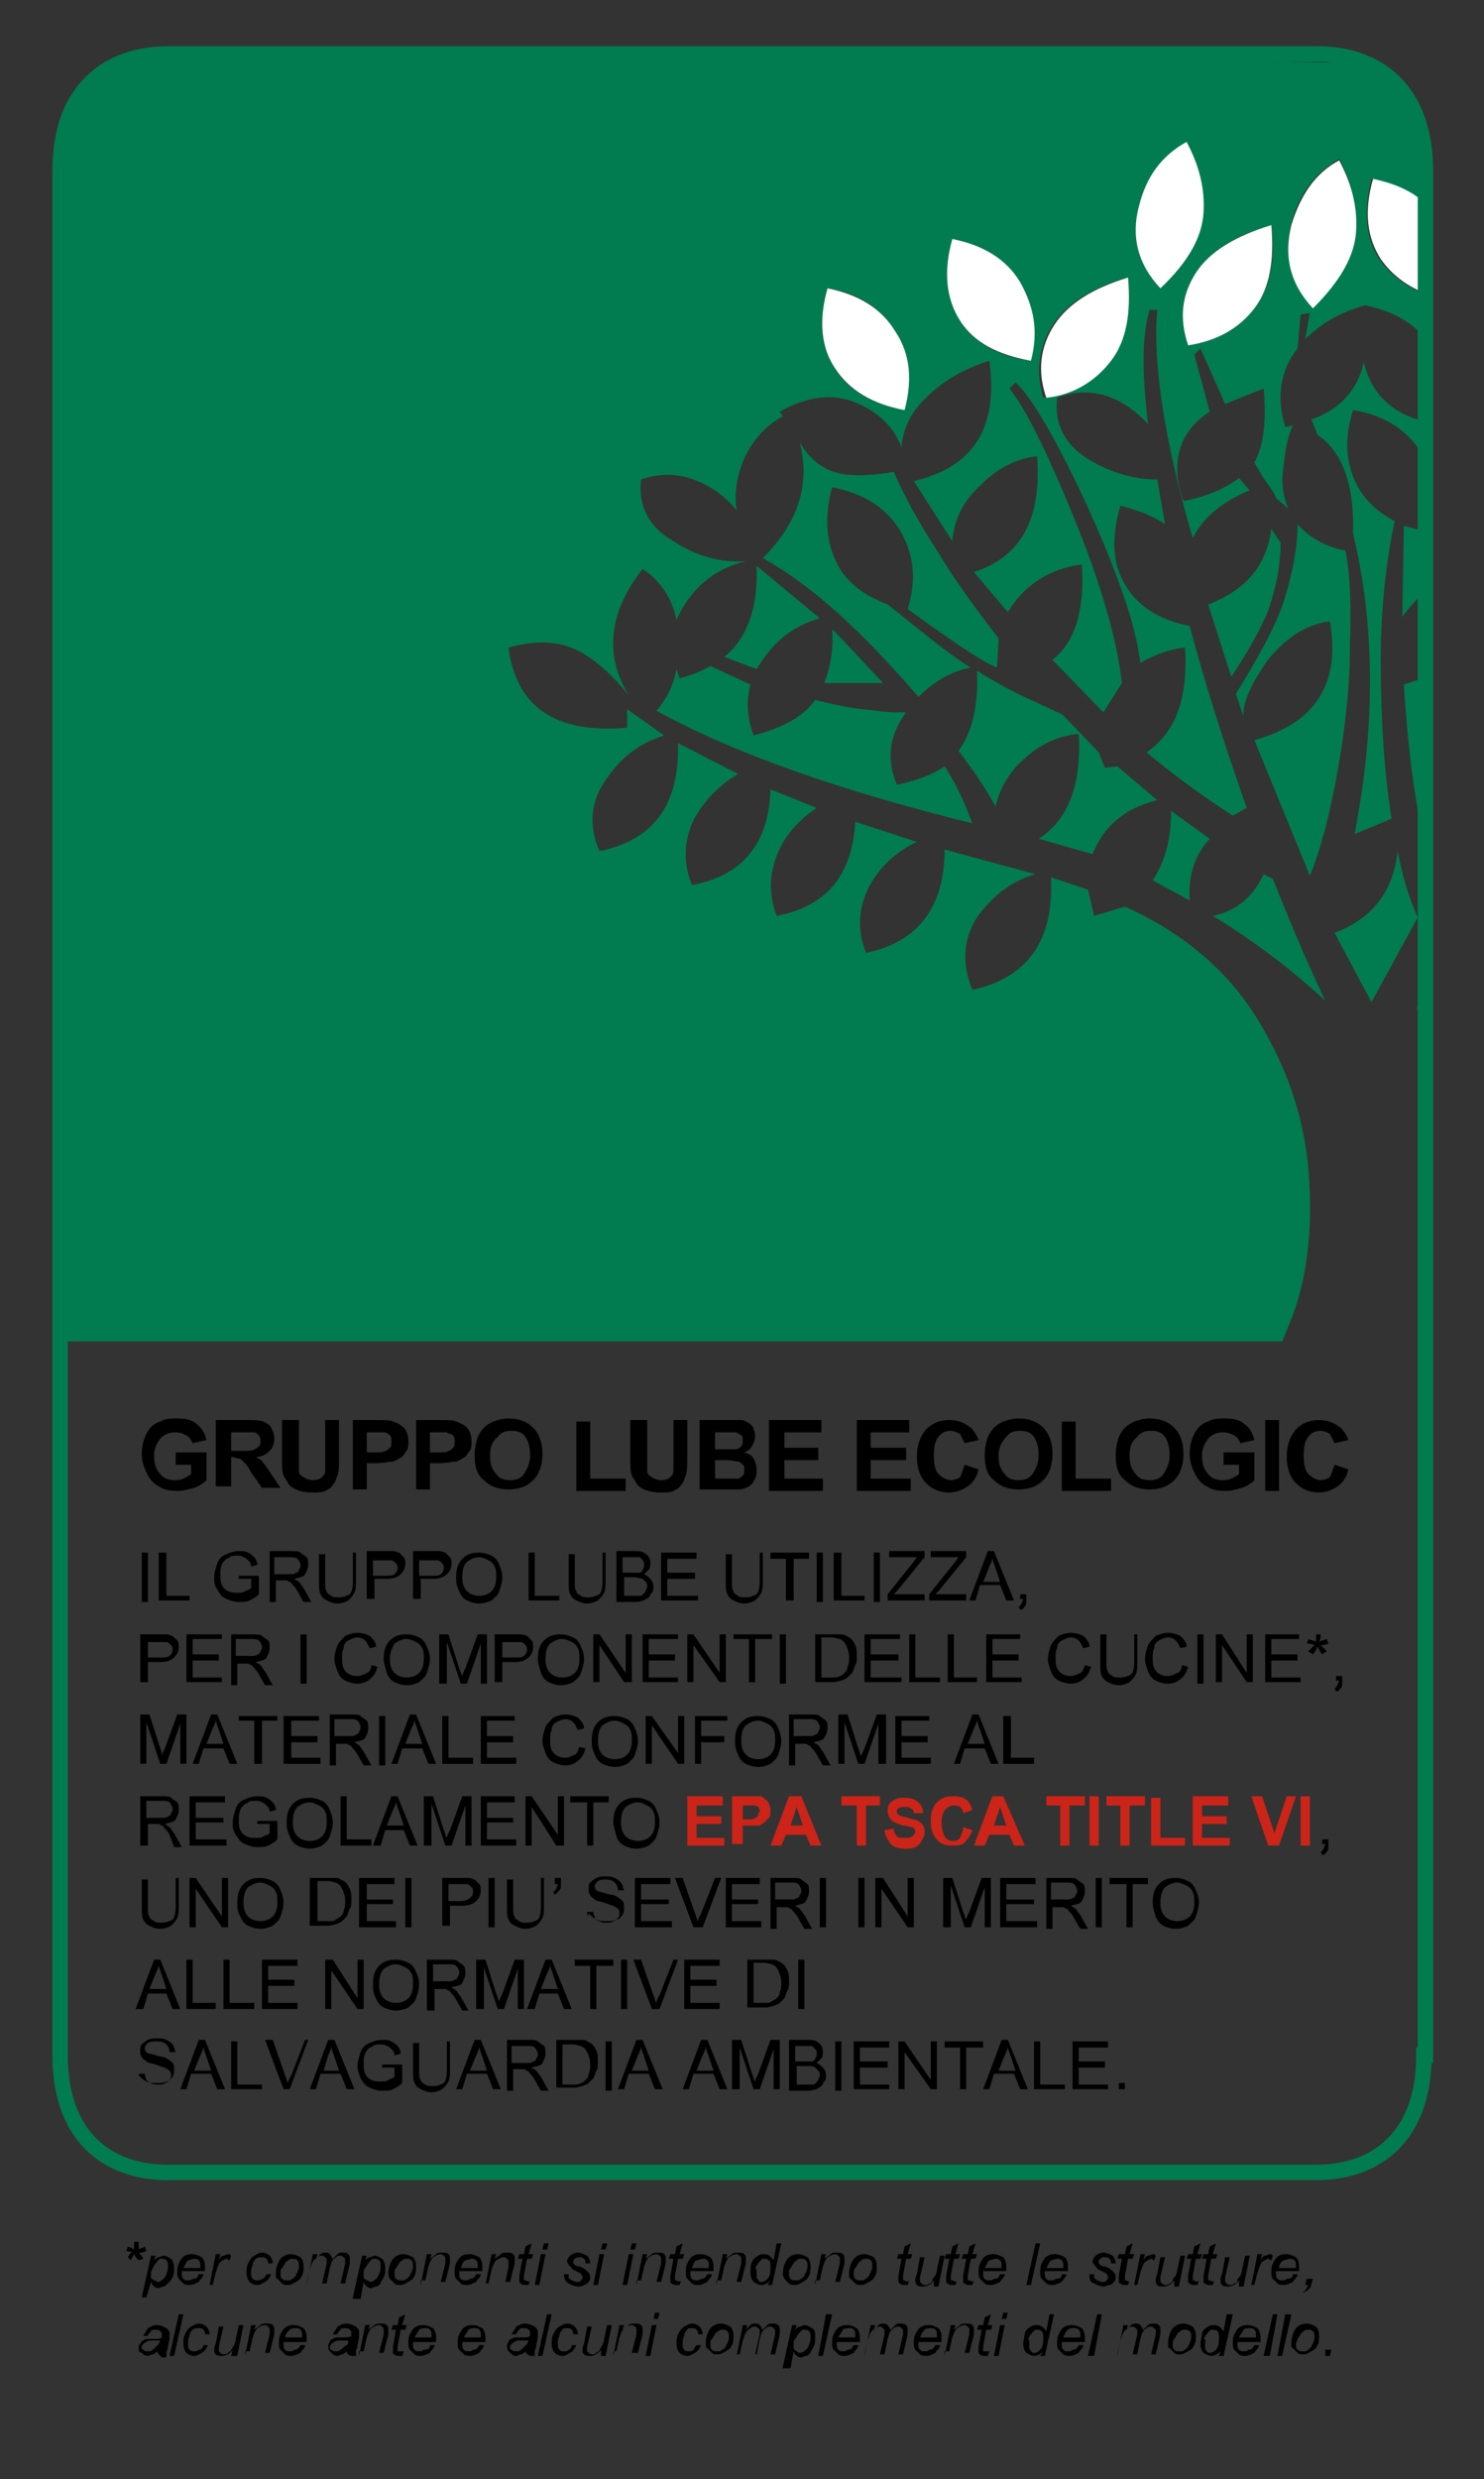 <?xml version="1.0" encoding="utf-8"?>
<!-- Generator: Adobe Illustrator 24.1.0, SVG Export Plug-In . SVG Version: 6.00 Build 0)  -->
<svg version="1.1" id="Livello_1" xmlns="http://www.w3.org/2000/svg" xmlns:xlink="http://www.w3.org/1999/xlink" x="0px" y="0px"
	 viewBox="0 0 96.3 160.8" style="enable-background:new 0 0 96.3 160.8;" xml:space="preserve">
<rect x="0" y="0" width="96.3" height="160.8" fill="#333333" stroke="none"/>
<style type="text/css">
	.st0{fill:#007C50;}
	.st1{fill:#FFFFFF;}
	.st2{fill:none;stroke:#007C50;stroke-miterlimit:10;}
	.st3{fill:#CC2418;}
</style>
<path d="M8.2,146l0.1-0.3c0.2,0.1,0.3,0.1,0.4,0.2c0-0.2,0-0.4,0-0.5h0.3c0,0.1,0,0.3,0,0.5c0.1-0.1,0.3-0.1,0.4-0.2l0.1,0.3
	c-0.2,0.1-0.3,0.1-0.5,0.1c0.1,0.1,0.2,0.2,0.3,0.4L9,146.6c-0.1-0.1-0.2-0.2-0.3-0.4c-0.1,0.2-0.2,0.3-0.2,0.4l-0.2-0.2
	c0.1-0.2,0.2-0.3,0.3-0.4C8.5,146.1,8.3,146,8.2,146"/>
<path d="M9.2,149l0.6-2.7h0.3l-0.1,0.3c0.1-0.1,0.2-0.2,0.3-0.2c0.1,0,0.2-0.1,0.3-0.1c0.2,0,0.3,0.1,0.5,0.2
	c0.1,0.1,0.2,0.3,0.2,0.6c0,0.2,0,0.4-0.1,0.6c-0.1,0.2-0.2,0.3-0.3,0.4c-0.1,0.1-0.2,0.2-0.3,0.2c-0.1,0-0.2,0.1-0.3,0.1
	c-0.2,0-0.4-0.1-0.5-0.4L9.5,149H9.2z M9.8,147.4c0,0.1,0,0.2,0,0.3c0,0.1,0.1,0.1,0.2,0.2c0.1,0,0.2,0.1,0.2,0.1
	c0.2,0,0.3-0.1,0.5-0.3c0.1-0.2,0.2-0.4,0.2-0.7c0-0.2,0-0.3-0.1-0.4c-0.1-0.1-0.2-0.1-0.3-0.1c-0.1,0-0.2,0-0.2,0.1
	c-0.1,0-0.1,0.1-0.2,0.2c-0.1,0.1-0.1,0.2-0.2,0.3C9.9,147.2,9.8,147.3,9.8,147.4"/>
<path d="M12.9,147.5l0.3,0c0,0.2-0.2,0.3-0.3,0.5c-0.2,0.1-0.4,0.2-0.6,0.2c-0.1,0-0.3,0-0.4-0.1c-0.1-0.1-0.2-0.2-0.3-0.3
	c-0.1-0.1-0.1-0.3-0.1-0.4c0-0.2,0-0.4,0.1-0.6s0.2-0.4,0.4-0.5c0.2-0.1,0.3-0.1,0.5-0.1c0.2,0,0.4,0.1,0.6,0.2
	c0.1,0.1,0.2,0.3,0.2,0.6c0,0.1,0,0.2,0,0.3h-1.5c0,0,0,0.1,0,0.1c0,0.2,0,0.3,0.1,0.4c0.1,0.1,0.2,0.1,0.3,0.1c0.1,0,0.2,0,0.3-0.1
	C12.8,147.8,12.8,147.7,12.9,147.5 M11.9,147.1H13c0,0,0-0.1,0-0.1c0-0.2,0-0.3-0.1-0.4c-0.1-0.1-0.2-0.1-0.3-0.1
	c-0.1,0-0.3,0.1-0.4,0.1C12.1,146.7,12,146.9,11.9,147.1"/>
<path d="M13.6,148.2l0.4-2h0.3l-0.1,0.4c0.1-0.2,0.2-0.3,0.3-0.3s0.2-0.1,0.3-0.1c0.1,0,0.1,0,0.2,0.1l-0.1,0.3
	c-0.1,0-0.1-0.1-0.2-0.1c-0.1,0-0.2,0.1-0.4,0.2c-0.1,0.1-0.2,0.4-0.3,0.7l-0.2,0.8H13.6z"/>
<path d="M17.3,147.5l0.3,0c-0.1,0.2-0.2,0.4-0.4,0.5c-0.2,0.1-0.3,0.2-0.5,0.2c-0.2,0-0.4-0.1-0.5-0.2c-0.1-0.1-0.2-0.3-0.2-0.6
	c0-0.2,0-0.4,0.1-0.6c0.1-0.2,0.2-0.4,0.4-0.5c0.2-0.1,0.3-0.2,0.5-0.2c0.2,0,0.4,0.1,0.5,0.2c0.1,0.1,0.2,0.3,0.2,0.5l-0.3,0
	c0-0.1,0-0.2-0.1-0.3c-0.1-0.1-0.2-0.1-0.3-0.1c-0.1,0-0.3,0-0.4,0.1c-0.1,0.1-0.2,0.2-0.2,0.4c-0.1,0.2-0.1,0.3-0.1,0.5
	c0,0.2,0,0.3,0.1,0.4c0.1,0.1,0.2,0.1,0.3,0.1c0.1,0,0.2,0,0.3-0.1C17.1,147.8,17.2,147.7,17.3,147.5"/>
<path d="M17.9,147.5c0-0.4,0.1-0.7,0.3-1c0.2-0.2,0.4-0.3,0.7-0.3c0.2,0,0.4,0.1,0.6,0.2c0.1,0.1,0.2,0.3,0.2,0.6
	c0,0.2,0,0.4-0.1,0.6c-0.1,0.2-0.2,0.3-0.4,0.4c-0.2,0.1-0.3,0.2-0.5,0.2c-0.2,0-0.3,0-0.4-0.1c-0.1-0.1-0.2-0.2-0.3-0.3
	C17.9,147.8,17.9,147.6,17.9,147.5 M18.2,147.4c0,0.2,0,0.3,0.1,0.4c0.1,0.1,0.2,0.1,0.3,0.1c0.1,0,0.1,0,0.2,0
	c0.1,0,0.1-0.1,0.2-0.1c0.1-0.1,0.1-0.1,0.2-0.2c0-0.1,0.1-0.2,0.1-0.2c0-0.1,0.1-0.2,0.1-0.4c0-0.2,0-0.3-0.1-0.4
	c-0.1-0.1-0.2-0.1-0.3-0.1c-0.1,0-0.2,0-0.3,0.1c-0.1,0.1-0.2,0.1-0.2,0.2c-0.1,0.1-0.1,0.2-0.2,0.3
	C18.2,147.2,18.2,147.3,18.2,147.4"/>
<path d="M19.9,148.2l0.4-2h0.3l-0.1,0.3c0.1-0.1,0.2-0.2,0.3-0.3c0.1-0.1,0.2-0.1,0.3-0.1c0.1,0,0.2,0,0.3,0.1
	c0.1,0.1,0.1,0.2,0.2,0.3c0.1-0.1,0.2-0.2,0.3-0.3c0.1-0.1,0.2-0.1,0.3-0.1c0.2,0,0.3,0,0.4,0.1c0.1,0.1,0.1,0.2,0.1,0.3
	c0,0.1,0,0.2,0,0.3l-0.3,1.3h-0.3l0.3-1.3c0-0.1,0-0.2,0-0.2c0-0.1,0-0.1-0.1-0.2c0,0-0.1-0.1-0.2-0.1c-0.1,0-0.2,0-0.3,0.1
	c-0.1,0.1-0.2,0.1-0.2,0.2c-0.1,0.1-0.1,0.2-0.2,0.5l-0.2,1h-0.3l0.3-1.3c0-0.1,0-0.2,0-0.2c0-0.1,0-0.1-0.1-0.2
	c0,0-0.1-0.1-0.2-0.1c-0.1,0-0.2,0-0.3,0.1c-0.1,0.1-0.2,0.1-0.3,0.3c-0.1,0.1-0.1,0.3-0.2,0.5l-0.2,0.9H19.9z"/>
<path d="M22.9,149l0.6-2.7h0.3l-0.1,0.3c0.1-0.1,0.2-0.2,0.3-0.2c0.1,0,0.2-0.1,0.3-0.1c0.2,0,0.3,0.1,0.5,0.2
	c0.1,0.1,0.2,0.3,0.2,0.6c0,0.2,0,0.4-0.1,0.6c-0.1,0.2-0.2,0.3-0.2,0.4c-0.1,0.1-0.2,0.2-0.3,0.2c-0.1,0-0.2,0.1-0.3,0.1
	c-0.2,0-0.4-0.1-0.5-0.4l-0.2,1.1H22.9z M23.6,147.4c0,0.1,0,0.2,0,0.3c0,0.1,0.1,0.1,0.2,0.2c0.1,0,0.2,0.1,0.2,0.1
	c0.2,0,0.3-0.1,0.5-0.3c0.1-0.2,0.2-0.4,0.2-0.7c0-0.2,0-0.3-0.1-0.4c-0.1-0.1-0.2-0.1-0.3-0.1c-0.1,0-0.2,0-0.2,0.1
	c-0.1,0-0.1,0.1-0.2,0.2c-0.1,0.1-0.1,0.2-0.2,0.3C23.6,147.2,23.6,147.3,23.6,147.4"/>
<path d="M25.2,147.5c0-0.4,0.1-0.7,0.3-1c0.2-0.2,0.4-0.3,0.7-0.3c0.2,0,0.4,0.1,0.6,0.2c0.1,0.1,0.2,0.3,0.2,0.6
	c0,0.2,0,0.4-0.1,0.6c-0.1,0.2-0.2,0.3-0.4,0.4c-0.2,0.1-0.3,0.2-0.5,0.2c-0.2,0-0.3,0-0.4-0.1c-0.1-0.1-0.2-0.2-0.3-0.3
	C25.3,147.8,25.2,147.6,25.2,147.5 M25.6,147.4c0,0.2,0,0.3,0.1,0.4c0.1,0.1,0.2,0.1,0.3,0.1c0.1,0,0.1,0,0.2,0
	c0.1,0,0.1-0.1,0.2-0.1c0.1-0.1,0.1-0.1,0.2-0.2c0-0.1,0.1-0.2,0.1-0.2c0-0.1,0.1-0.2,0.1-0.4c0-0.2,0-0.3-0.1-0.4
	c-0.1-0.1-0.2-0.1-0.3-0.1c-0.1,0-0.2,0-0.3,0.1c-0.1,0.1-0.2,0.1-0.2,0.2c-0.1,0.1-0.1,0.2-0.2,0.3
	C25.6,147.2,25.6,147.3,25.6,147.4"/>
<path d="M27.3,148.2l0.4-2H28l-0.1,0.3c0.1-0.1,0.3-0.2,0.4-0.3c0.1-0.1,0.2-0.1,0.4-0.1c0.2,0,0.3,0,0.4,0.1
	c0.1,0.1,0.1,0.2,0.1,0.3c0,0.1,0,0.2,0,0.3l-0.3,1.2h-0.3l0.3-1.2c0-0.1,0-0.2,0-0.3c0-0.1,0-0.1-0.1-0.2c0,0-0.1-0.1-0.2-0.1
	c-0.2,0-0.3,0.1-0.5,0.2c-0.1,0.1-0.2,0.3-0.3,0.6l-0.2,0.9H27.3z"/>
<path d="M30.9,147.5l0.3,0c0,0.2-0.2,0.3-0.3,0.5c-0.2,0.1-0.4,0.2-0.6,0.2c-0.1,0-0.3,0-0.4-0.1c-0.1-0.1-0.2-0.2-0.3-0.3
	c-0.1-0.1-0.1-0.3-0.1-0.4c0-0.2,0-0.4,0.1-0.6c0.1-0.2,0.2-0.4,0.4-0.5c0.2-0.1,0.3-0.1,0.5-0.1c0.2,0,0.4,0.1,0.6,0.2
	c0.1,0.1,0.2,0.3,0.2,0.6c0,0.1,0,0.2,0,0.3h-1.5c0,0,0,0.1,0,0.1c0,0.2,0,0.3,0.1,0.4s0.2,0.1,0.3,0.1c0.1,0,0.2,0,0.3-0.1
	C30.7,147.8,30.8,147.7,30.9,147.5 M29.9,147.1H31c0,0,0-0.1,0-0.1c0-0.2,0-0.3-0.1-0.4c-0.1-0.1-0.2-0.1-0.3-0.1
	c-0.1,0-0.3,0.1-0.4,0.1C30,146.7,30,146.9,29.9,147.1"/>
<path d="M31.5,148.2l0.4-2h0.3l-0.1,0.3c0.1-0.1,0.3-0.2,0.4-0.3c0.1-0.1,0.2-0.1,0.4-0.1c0.2,0,0.3,0,0.4,0.1
	c0.1,0.1,0.1,0.2,0.1,0.3c0,0.1,0,0.2,0,0.3l-0.3,1.2h-0.3L33,147c0-0.1,0-0.2,0-0.3c0-0.1,0-0.1-0.1-0.2c0,0-0.1-0.1-0.2-0.1
	c-0.2,0-0.3,0.1-0.5,0.2c-0.1,0.1-0.2,0.3-0.3,0.6l-0.2,0.9H31.5z"/>
<path d="M34.4,147.9l-0.1,0.3c-0.1,0-0.2,0-0.2,0c-0.1,0-0.2,0-0.3-0.1c-0.1,0-0.1-0.1-0.1-0.2c0,0,0-0.1,0-0.3l0.2-1.1h-0.3
	l0.1-0.3h0.3l0.1-0.5l0.4-0.2l-0.2,0.7h0.3l-0.1,0.3h-0.3l-0.2,1.1c0,0.1,0,0.2,0,0.2c0,0,0,0.1,0,0.1c0,0,0.1,0,0.1,0
	C34.3,148,34.4,148,34.4,147.9"/>
<path d="M34.7,148.2l0.4-2h0.3l-0.4,2H34.7z M35.2,145.9l0.1-0.4h0.3l-0.1,0.4H35.2z"/>
<path d="M36.6,147.5l0.3,0c0,0.1,0,0.2,0,0.2c0,0.1,0.1,0.1,0.2,0.2c0.1,0,0.2,0.1,0.3,0.1c0.1,0,0.3,0,0.3-0.1
	c0.1-0.1,0.1-0.1,0.1-0.2c0-0.1,0-0.1-0.1-0.2c0-0.1-0.2-0.1-0.3-0.2c-0.2-0.1-0.3-0.1-0.3-0.2c-0.1-0.1-0.1-0.1-0.2-0.2
	c0-0.1-0.1-0.1-0.1-0.2c0-0.2,0.1-0.3,0.2-0.4c0.1-0.1,0.3-0.2,0.5-0.2c0.2,0,0.4,0.1,0.6,0.2c0.1,0.1,0.2,0.3,0.2,0.5l-0.3,0
	c0-0.1,0-0.2-0.1-0.3c-0.1-0.1-0.2-0.1-0.3-0.1c-0.1,0-0.2,0-0.3,0.1c-0.1,0.1-0.1,0.1-0.1,0.2c0,0.1,0,0.1,0.1,0.2
	c0,0,0.1,0.1,0.3,0.1c0.3,0.1,0.4,0.2,0.5,0.3c0.1,0.1,0.2,0.2,0.2,0.4c0,0.1,0,0.2-0.1,0.3c-0.1,0.1-0.2,0.2-0.3,0.2
	c-0.1,0.1-0.3,0.1-0.4,0.1c-0.2,0-0.4-0.1-0.6-0.2C36.7,148,36.6,147.8,36.6,147.5"/>
<path d="M38.5,148.2l0.4-2h0.3l-0.4,2H38.5z M39,145.9l0.1-0.4h0.3l-0.1,0.4H39z"/>
<path d="M40.4,148.2l0.4-2h0.3l-0.4,2H40.4z M40.9,145.9l0.1-0.4h0.3l-0.1,0.4H40.9z"/>
<path d="M41.3,148.2l0.4-2H42l-0.1,0.3c0.1-0.1,0.3-0.2,0.4-0.3c0.1-0.1,0.2-0.1,0.4-0.1c0.2,0,0.3,0,0.4,0.1
	c0.1,0.1,0.1,0.2,0.1,0.3c0,0.1,0,0.2,0,0.3l-0.3,1.2h-0.3l0.3-1.2c0-0.1,0-0.2,0-0.3c0-0.1,0-0.1-0.1-0.2c0,0-0.1-0.1-0.2-0.1
	c-0.2,0-0.3,0.1-0.5,0.2c-0.1,0.1-0.2,0.3-0.3,0.6l-0.2,0.9H41.3z"/>
<path d="M44.2,147.9l-0.1,0.3c-0.1,0-0.2,0-0.2,0c-0.1,0-0.2,0-0.3-0.1c-0.1,0-0.1-0.1-0.1-0.2c0,0,0-0.1,0-0.3l0.2-1.1h-0.3
	l0.1-0.3h0.3l0.1-0.5l0.4-0.2l-0.2,0.7h0.3l-0.1,0.3h-0.3l-0.2,1.1c0,0.1,0,0.2,0,0.2c0,0,0,0.1,0,0.1c0,0,0.1,0,0.1,0
	C44,148,44.1,148,44.2,147.9"/>
<path d="M45.9,147.5l0.3,0c0,0.2-0.2,0.3-0.3,0.5c-0.2,0.1-0.4,0.2-0.6,0.2c-0.1,0-0.3,0-0.4-0.1c-0.1-0.1-0.2-0.2-0.3-0.3
	c-0.1-0.1-0.1-0.3-0.1-0.4c0-0.2,0-0.4,0.1-0.6c0.1-0.2,0.2-0.4,0.4-0.5c0.2-0.1,0.3-0.1,0.5-0.1c0.2,0,0.4,0.1,0.6,0.2
	c0.1,0.1,0.2,0.3,0.2,0.6c0,0.1,0,0.2,0,0.3h-1.5c0,0,0,0.1,0,0.1c0,0.2,0,0.3,0.1,0.4s0.2,0.1,0.3,0.1c0.1,0,0.2,0,0.3-0.1
	C45.7,147.8,45.8,147.7,45.9,147.5 M44.9,147.1H46c0,0,0-0.1,0-0.1c0-0.2,0-0.3-0.1-0.4c-0.1-0.1-0.2-0.1-0.3-0.1
	c-0.1,0-0.3,0.1-0.4,0.1C45,146.7,45,146.9,44.9,147.1"/>
<path d="M46.5,148.2l0.4-2h0.3l-0.1,0.3c0.1-0.1,0.3-0.2,0.4-0.3c0.1-0.1,0.2-0.1,0.4-0.1c0.2,0,0.3,0,0.4,0.1
	c0.1,0.1,0.1,0.2,0.1,0.3c0,0.1,0,0.2,0,0.3l-0.3,1.2h-0.3l0.3-1.2c0-0.1,0-0.2,0-0.3c0-0.1,0-0.1-0.1-0.2c0,0-0.1-0.1-0.2-0.1
	c-0.2,0-0.3,0.1-0.5,0.2c-0.1,0.1-0.2,0.3-0.3,0.6l-0.2,0.9H46.5z"/>
<path d="M50,147.9c-0.2,0.2-0.4,0.3-0.6,0.3c-0.2,0-0.3-0.1-0.5-0.2c-0.1-0.1-0.2-0.3-0.2-0.6c0-0.2,0-0.5,0.1-0.7
	c0.1-0.2,0.2-0.3,0.4-0.4c0.1-0.1,0.3-0.1,0.4-0.1c0.2,0,0.4,0.1,0.6,0.4l0.2-1.1h0.3l-0.6,2.7h-0.3L50,147.9z M49.1,147.4
	c0,0.1,0,0.2,0,0.3c0,0.1,0.1,0.1,0.1,0.2c0.1,0.1,0.1,0.1,0.2,0.1c0.2,0,0.3-0.1,0.4-0.2c0.2-0.2,0.2-0.5,0.2-0.8
	c0-0.2,0-0.3-0.1-0.4c-0.1-0.1-0.2-0.1-0.3-0.1c-0.1,0-0.2,0-0.2,0.1c-0.1,0-0.1,0.1-0.2,0.2c-0.1,0.1-0.1,0.2-0.2,0.3
	C49.1,147.2,49.1,147.3,49.1,147.4"/>
<path d="M50.8,147.5c0-0.4,0.1-0.7,0.3-1c0.2-0.2,0.4-0.3,0.7-0.3c0.2,0,0.4,0.1,0.6,0.2c0.1,0.1,0.2,0.3,0.2,0.6
	c0,0.2,0,0.4-0.1,0.6c-0.1,0.2-0.2,0.3-0.4,0.4c-0.2,0.1-0.3,0.2-0.5,0.2c-0.2,0-0.3,0-0.4-0.1c-0.1-0.1-0.2-0.2-0.3-0.3
	C50.9,147.8,50.8,147.6,50.8,147.5 M51.2,147.4c0,0.2,0,0.3,0.1,0.4c0.1,0.1,0.2,0.1,0.3,0.1c0.1,0,0.1,0,0.2,0
	c0.1,0,0.1-0.1,0.2-0.1c0.1-0.1,0.1-0.1,0.2-0.2c0-0.1,0.1-0.2,0.1-0.2c0-0.1,0.1-0.2,0.1-0.4c0-0.2,0-0.3-0.1-0.4
	c-0.1-0.1-0.2-0.1-0.3-0.1c-0.1,0-0.2,0-0.3,0.1c-0.1,0.1-0.2,0.1-0.2,0.2c-0.1,0.1-0.1,0.2-0.2,0.3
	C51.2,147.2,51.2,147.3,51.2,147.4"/>
<path d="M52.9,148.2l0.4-2h0.3l-0.1,0.3c0.1-0.1,0.3-0.2,0.4-0.3c0.1-0.1,0.2-0.1,0.4-0.1c0.2,0,0.3,0,0.4,0.1
	c0.1,0.1,0.1,0.2,0.1,0.3c0,0.1,0,0.2,0,0.3l-0.3,1.2h-0.3l0.3-1.2c0-0.1,0-0.2,0-0.3c0-0.1,0-0.1-0.1-0.2c0,0-0.1-0.1-0.2-0.1
	c-0.2,0-0.3,0.1-0.5,0.2c-0.1,0.1-0.2,0.3-0.3,0.6l-0.2,0.9H52.9z"/>
<path d="M55.1,147.5c0-0.4,0.1-0.7,0.3-1c0.2-0.2,0.4-0.3,0.7-0.3c0.2,0,0.4,0.1,0.6,0.2c0.1,0.1,0.2,0.3,0.2,0.6
	c0,0.2,0,0.4-0.1,0.6c-0.1,0.2-0.2,0.3-0.4,0.4c-0.2,0.1-0.3,0.2-0.5,0.2c-0.2,0-0.3,0-0.4-0.1c-0.1-0.1-0.2-0.2-0.3-0.3
	C55.1,147.8,55.1,147.6,55.1,147.5 M55.4,147.4c0,0.2,0,0.3,0.1,0.4c0.1,0.1,0.2,0.1,0.3,0.1c0.1,0,0.1,0,0.2,0
	c0.1,0,0.1-0.1,0.2-0.1c0.1-0.1,0.1-0.1,0.2-0.2c0-0.1,0.1-0.2,0.1-0.2c0-0.1,0.1-0.2,0.1-0.4c0-0.2,0-0.3-0.1-0.4
	c-0.1-0.1-0.2-0.1-0.3-0.1c-0.1,0-0.2,0-0.3,0.1c-0.1,0.1-0.2,0.1-0.2,0.2c-0.1,0.1-0.1,0.2-0.2,0.3
	C55.4,147.2,55.4,147.3,55.4,147.4"/>
<path d="M59,147.9l-0.1,0.3c-0.1,0-0.2,0-0.2,0c-0.1,0-0.2,0-0.3-0.1c-0.1,0-0.1-0.1-0.1-0.2c0,0,0-0.1,0-0.3l0.2-1.1h-0.3l0.1-0.3
	h0.3l0.1-0.5l0.4-0.2l-0.2,0.7h0.3l-0.1,0.3h-0.3l-0.2,1.1c0,0.1,0,0.2,0,0.2c0,0,0,0.1,0,0.1c0,0,0.1,0,0.1,0
	C58.8,148,58.9,148,59,147.9"/>
<path d="M60.6,147.9c-0.2,0.3-0.5,0.4-0.7,0.4c-0.2,0-0.3,0-0.4-0.1c-0.1-0.1-0.1-0.2-0.1-0.3c0-0.1,0-0.2,0.1-0.4l0.2-1.1H60
	l-0.3,1.3c0,0.1,0,0.2,0,0.2c0,0.1,0,0.1,0.1,0.2c0,0,0.1,0.1,0.2,0.1c0.1,0,0.2,0,0.3-0.1c0.1,0,0.2-0.1,0.2-0.2s0.1-0.2,0.2-0.3
	c0-0.1,0.1-0.2,0.1-0.4l0.2-0.9h0.3l-0.4,2h-0.3L60.6,147.9z"/>
<path d="M62.1,147.9l-0.1,0.3c-0.1,0-0.2,0-0.2,0c-0.1,0-0.2,0-0.3-0.1c-0.1,0-0.1-0.1-0.1-0.2c0,0,0-0.1,0-0.3l0.2-1.1h-0.3
	l0.1-0.3h0.3l0.1-0.5l0.4-0.2l-0.2,0.7h0.3l-0.1,0.3h-0.3l-0.2,1.1c0,0.1,0,0.2,0,0.2c0,0,0,0.1,0,0.1c0,0,0.1,0,0.1,0
	C62,148,62.1,148,62.1,147.9"/>
<path d="M63.2,147.9l-0.1,0.3c-0.1,0-0.2,0-0.2,0c-0.1,0-0.2,0-0.3-0.1c-0.1,0-0.1-0.1-0.1-0.2c0,0,0-0.1,0-0.3l0.2-1.1h-0.3
	l0.1-0.3h0.3l0.1-0.5l0.4-0.2l-0.2,0.7h0.3l-0.1,0.3h-0.3l-0.2,1.1c0,0.1,0,0.2,0,0.2c0,0,0,0.1,0,0.1c0,0,0.1,0,0.1,0
	C63.1,148,63.1,148,63.2,147.9"/>
<path d="M64.9,147.5l0.3,0c0,0.2-0.2,0.3-0.3,0.5c-0.2,0.1-0.4,0.2-0.6,0.2c-0.1,0-0.3,0-0.4-0.1c-0.1-0.1-0.2-0.2-0.3-0.3
	c-0.1-0.1-0.1-0.3-0.1-0.4c0-0.2,0-0.4,0.1-0.6c0.1-0.2,0.2-0.4,0.4-0.5c0.2-0.1,0.3-0.1,0.5-0.1c0.2,0,0.4,0.1,0.6,0.2
	c0.1,0.1,0.2,0.3,0.2,0.6c0,0.1,0,0.2,0,0.3h-1.5c0,0,0,0.1,0,0.1c0,0.2,0,0.3,0.1,0.4c0.1,0.1,0.2,0.1,0.3,0.1c0.1,0,0.2,0,0.3-0.1
	C64.8,147.8,64.8,147.7,64.9,147.5 M63.9,147.1H65c0,0,0-0.1,0-0.1c0-0.2,0-0.3-0.1-0.4c-0.1-0.1-0.2-0.1-0.3-0.1
	c-0.1,0-0.3,0.1-0.4,0.1C64.1,146.7,64,146.9,63.9,147.1"/>
<polygon points="66.6,148.2 67.2,145.5 67.5,145.5 66.9,148.2 "/>
<path d="M68.9,147.5l0.3,0c0,0.2-0.2,0.3-0.3,0.5c-0.2,0.1-0.4,0.2-0.6,0.2c-0.1,0-0.3,0-0.4-0.1c-0.1-0.1-0.2-0.2-0.3-0.3
	c-0.1-0.1-0.1-0.3-0.1-0.4c0-0.2,0-0.4,0.1-0.6c0.1-0.2,0.2-0.4,0.4-0.5c0.2-0.1,0.3-0.1,0.5-0.1c0.2,0,0.4,0.1,0.6,0.2
	c0.1,0.1,0.2,0.3,0.2,0.6c0,0.1,0,0.2,0,0.3h-1.5c0,0,0,0.1,0,0.1c0,0.2,0,0.3,0.1,0.4s0.2,0.1,0.3,0.1c0.1,0,0.2,0,0.3-0.1
	C68.8,147.8,68.9,147.7,68.9,147.5 M67.9,147.1h1.1c0,0,0-0.1,0-0.1c0-0.2,0-0.3-0.1-0.4c-0.1-0.1-0.2-0.1-0.3-0.1
	c-0.1,0-0.3,0.1-0.4,0.1C68.1,146.7,68,146.9,67.9,147.1"/>
<path d="M70.7,147.5l0.3,0c0,0.1,0,0.2,0,0.2c0,0.1,0.1,0.1,0.2,0.2c0.1,0,0.2,0.1,0.3,0.1c0.1,0,0.3,0,0.3-0.1
	c0.1-0.1,0.1-0.1,0.1-0.2c0-0.1,0-0.1-0.1-0.2c0-0.1-0.2-0.1-0.3-0.2c-0.2-0.1-0.3-0.1-0.3-0.2c-0.1-0.1-0.1-0.1-0.2-0.2
	c0-0.1-0.1-0.1-0.1-0.2c0-0.2,0.1-0.3,0.2-0.4c0.1-0.1,0.3-0.2,0.5-0.2c0.2,0,0.4,0.1,0.6,0.2c0.1,0.1,0.2,0.3,0.2,0.5l-0.3,0
	c0-0.1,0-0.2-0.1-0.3c-0.1-0.1-0.2-0.1-0.3-0.1c-0.1,0-0.2,0-0.3,0.1c-0.1,0.1-0.1,0.1-0.1,0.2c0,0.1,0,0.1,0.1,0.2
	c0,0,0.1,0.1,0.3,0.1c0.3,0.1,0.4,0.2,0.5,0.3c0.1,0.1,0.2,0.2,0.2,0.4c0,0.1,0,0.2-0.1,0.3c-0.1,0.1-0.2,0.2-0.3,0.2
	s-0.3,0.1-0.4,0.1c-0.2,0-0.4-0.1-0.6-0.2C70.7,148,70.7,147.8,70.7,147.5"/>
<path d="M73.3,147.9l-0.1,0.3c-0.1,0-0.2,0-0.2,0c-0.1,0-0.2,0-0.3-0.1c-0.1,0-0.1-0.1-0.1-0.2c0,0,0-0.1,0-0.3l0.2-1.1h-0.3
	l0.1-0.3H73l0.1-0.5l0.4-0.2l-0.2,0.7h0.3l-0.1,0.3h-0.3l-0.2,1.1c0,0.1,0,0.2,0,0.2c0,0,0,0.1,0,0.1c0,0,0.1,0,0.1,0
	C73.2,148,73.3,148,73.3,147.9"/>
<path d="M73.6,148.2l0.4-2h0.3l-0.1,0.4c0.1-0.2,0.2-0.3,0.3-0.3s0.2-0.1,0.3-0.1c0.1,0,0.1,0,0.2,0.1l-0.1,0.3
	c-0.1,0-0.1-0.1-0.2-0.1c-0.1,0-0.2,0.1-0.4,0.2c-0.1,0.1-0.2,0.4-0.3,0.7l-0.2,0.8H73.6z"/>
<path d="M76.2,147.9c-0.2,0.3-0.5,0.4-0.7,0.4c-0.2,0-0.3,0-0.4-0.1c-0.1-0.1-0.1-0.2-0.1-0.3c0-0.1,0-0.2,0.1-0.4l0.2-1.1h0.3
	l-0.3,1.3c0,0.1,0,0.2,0,0.2c0,0.1,0,0.1,0.1,0.2c0,0,0.1,0.1,0.2,0.1c0.1,0,0.2,0,0.3-0.1c0.1,0,0.2-0.1,0.2-0.2s0.1-0.2,0.2-0.3
	c0-0.1,0.1-0.2,0.1-0.4l0.2-0.9h0.3l-0.4,2h-0.3L76.2,147.9z"/>
<path d="M77.8,147.9l-0.1,0.3c-0.1,0-0.2,0-0.2,0c-0.1,0-0.2,0-0.3-0.1c-0.1,0-0.1-0.1-0.1-0.2c0,0,0-0.1,0-0.3l0.2-1.1h-0.3
	l0.1-0.3h0.3l0.1-0.5l0.4-0.2l-0.2,0.7h0.3l-0.1,0.3h-0.3l-0.2,1.1c0,0.1,0,0.2,0,0.2c0,0,0,0.1,0,0.1c0,0,0.1,0,0.1,0
	C77.6,148,77.7,148,77.8,147.9"/>
<path d="M78.8,147.9l-0.1,0.3c-0.1,0-0.2,0-0.2,0c-0.1,0-0.2,0-0.3-0.1c-0.1,0-0.1-0.1-0.1-0.2c0,0,0-0.1,0-0.3l0.2-1.1h-0.3
	l0.1-0.3h0.3l0.1-0.5l0.4-0.2l-0.2,0.7h0.3l-0.1,0.3h-0.3l-0.2,1.1c0,0.1,0,0.2,0,0.2c0,0,0,0.1,0,0.1c0,0,0.1,0,0.1,0
	C78.7,148,78.8,148,78.8,147.9"/>
<path d="M80.4,147.9c-0.2,0.3-0.5,0.4-0.7,0.4c-0.2,0-0.3,0-0.4-0.1c-0.1-0.1-0.1-0.2-0.1-0.3c0-0.1,0-0.2,0.1-0.4l0.2-1.1h0.3
	l-0.3,1.3c0,0.1,0,0.2,0,0.2c0,0.1,0,0.1,0.1,0.2c0,0,0.1,0.1,0.2,0.1c0.1,0,0.2,0,0.3-0.1c0.1,0,0.2-0.1,0.2-0.2s0.1-0.2,0.2-0.3
	c0-0.1,0.1-0.2,0.1-0.4l0.2-0.9h0.3l-0.4,2h-0.3L80.4,147.9z"/>
<path d="M81.2,148.2l0.4-2h0.3l-0.1,0.4c0.1-0.2,0.2-0.3,0.3-0.3s0.2-0.1,0.3-0.1c0.1,0,0.1,0,0.2,0.1l-0.1,0.3
	c-0.1,0-0.1-0.1-0.2-0.1c-0.1,0-0.2,0.1-0.4,0.2c-0.1,0.1-0.2,0.4-0.3,0.7l-0.2,0.8H81.2z"/>
<path d="M83.9,147.5l0.3,0c0,0.2-0.2,0.3-0.3,0.5c-0.2,0.1-0.4,0.2-0.6,0.2c-0.1,0-0.3,0-0.4-0.1c-0.1-0.1-0.2-0.2-0.3-0.3
	c-0.1-0.1-0.1-0.3-0.1-0.4c0-0.2,0-0.4,0.1-0.6c0.1-0.2,0.2-0.4,0.4-0.5c0.2-0.1,0.3-0.1,0.5-0.1c0.2,0,0.4,0.1,0.6,0.2
	c0.1,0.1,0.2,0.3,0.2,0.6c0,0.1,0,0.2,0,0.3h-1.5c0,0,0,0.1,0,0.1c0,0.2,0,0.3,0.1,0.4s0.2,0.1,0.3,0.1c0.1,0,0.2,0,0.3-0.1
	C83.8,147.8,83.9,147.7,83.9,147.5 M83,147.1h1.1c0,0,0-0.1,0-0.1c0-0.2,0-0.3-0.1-0.4c-0.1-0.1-0.2-0.1-0.3-0.1
	c-0.1,0-0.3,0.1-0.4,0.1C83.1,146.7,83,146.9,83,147.1"/>
<path d="M84.7,148.2l0.1-0.4h0.4l-0.1,0.3c0,0.2-0.1,0.3-0.2,0.4c-0.1,0.1-0.2,0.1-0.3,0.2l0-0.1c0.1,0,0.2-0.2,0.3-0.4H84.7z"/>
<path d="M10.2,152.5c-0.1,0.1-0.2,0.2-0.3,0.2c-0.1,0-0.2,0.1-0.3,0.1c-0.2,0-0.3-0.1-0.4-0.2C9,152.6,9,152.4,9,152.3
	c0-0.1,0-0.2,0.1-0.3c0.1-0.1,0.1-0.2,0.2-0.2c0.1-0.1,0.2-0.1,0.3-0.1c0.1,0,0.2,0,0.4,0s0.4,0,0.5-0.1c0-0.1,0-0.2,0-0.2
	c0-0.1,0-0.1-0.1-0.2c-0.1-0.1-0.2-0.1-0.3-0.1c-0.1,0-0.3,0-0.3,0.1c-0.1,0.1-0.2,0.2-0.2,0.3l-0.3,0c0.1-0.2,0.2-0.3,0.3-0.5
	c0.2-0.1,0.3-0.2,0.6-0.2c0.2,0,0.4,0.1,0.6,0.2c0.1,0.1,0.2,0.2,0.2,0.3c0,0.1,0,0.2,0,0.4l-0.1,0.5c0,0.2-0.1,0.3-0.1,0.4
	c0,0.1,0,0.2,0,0.3h-0.3C10.3,152.7,10.2,152.6,10.2,152.5 M10.4,151.8c0,0-0.1,0-0.2,0c-0.1,0-0.1,0-0.3,0c-0.2,0-0.3,0-0.4,0.1
	c-0.1,0-0.1,0.1-0.2,0.1c0,0.1-0.1,0.1-0.1,0.2c0,0.1,0,0.2,0.1,0.2c0.1,0.1,0.2,0.1,0.3,0.1c0.1,0,0.2,0,0.3-0.1
	c0.1-0.1,0.2-0.1,0.2-0.2C10.3,152.1,10.3,152,10.4,151.8"/>
<polygon points="11,152.8 11.6,150.1 11.9,150.1 11.3,152.8 "/>
<path d="M13.2,152.1l0.3,0c-0.1,0.2-0.2,0.4-0.4,0.5c-0.2,0.1-0.3,0.2-0.5,0.2c-0.2,0-0.4-0.1-0.5-0.2c-0.1-0.1-0.2-0.3-0.2-0.6
	c0-0.2,0-0.4,0.1-0.6c0.1-0.2,0.2-0.4,0.4-0.5c0.2-0.1,0.3-0.2,0.5-0.2c0.2,0,0.4,0.1,0.5,0.2c0.1,0.1,0.2,0.3,0.2,0.5l-0.3,0
	c0-0.1,0-0.2-0.1-0.3c-0.1-0.1-0.2-0.1-0.3-0.1c-0.1,0-0.3,0-0.4,0.1c-0.1,0.1-0.2,0.2-0.2,0.4c-0.1,0.2-0.1,0.3-0.1,0.5
	c0,0.2,0,0.3,0.1,0.4c0.1,0.1,0.2,0.1,0.3,0.1c0.1,0,0.2,0,0.3-0.1C13.1,152.4,13.2,152.2,13.2,152.1"/>
<path d="M15.1,152.4c-0.2,0.3-0.5,0.4-0.7,0.4c-0.2,0-0.3,0-0.4-0.1c-0.1-0.1-0.1-0.2-0.1-0.3c0-0.1,0-0.2,0.1-0.4l0.2-1.1h0.3
	l-0.3,1.3c0,0.1,0,0.2,0,0.2c0,0.1,0,0.1,0.1,0.2c0,0,0.1,0.1,0.2,0.1c0.1,0,0.2,0,0.3-0.1s0.2-0.1,0.2-0.2c0.1-0.1,0.1-0.2,0.2-0.3
	c0-0.1,0.1-0.2,0.1-0.4l0.2-0.9h0.3l-0.4,2H15L15.1,152.4z"/>
<path d="M15.9,152.8l0.4-2h0.3l-0.1,0.3c0.1-0.1,0.3-0.2,0.4-0.3s0.2-0.1,0.4-0.1c0.2,0,0.3,0,0.4,0.1c0.1,0.1,0.1,0.2,0.1,0.3
	c0,0.1,0,0.2,0,0.3l-0.3,1.2h-0.3l0.3-1.2c0-0.1,0-0.2,0-0.3c0-0.1,0-0.1-0.1-0.2c0,0-0.1-0.1-0.2-0.1c-0.2,0-0.3,0.1-0.5,0.2
	c-0.1,0.1-0.2,0.3-0.3,0.6l-0.2,0.9H15.9z"/>
<path d="M19.5,152.1l0.3,0c0,0.2-0.2,0.3-0.3,0.5c-0.2,0.1-0.4,0.2-0.6,0.2c-0.1,0-0.3,0-0.4-0.1c-0.1-0.1-0.2-0.2-0.3-0.3
	c-0.1-0.1-0.1-0.3-0.1-0.4c0-0.2,0-0.4,0.1-0.6s0.2-0.4,0.4-0.5c0.2-0.1,0.3-0.1,0.5-0.1c0.2,0,0.4,0.1,0.6,0.2
	c0.1,0.1,0.2,0.3,0.2,0.6c0,0.1,0,0.2,0,0.3h-1.5c0,0,0,0.1,0,0.1c0,0.2,0,0.3,0.1,0.4s0.2,0.1,0.3,0.1c0.1,0,0.2,0,0.3-0.1
	C19.3,152.4,19.4,152.3,19.5,152.1 M18.5,151.6h1.1c0,0,0-0.1,0-0.1c0-0.2,0-0.3-0.1-0.4c-0.1-0.1-0.2-0.1-0.3-0.1
	c-0.1,0-0.3,0-0.4,0.1C18.6,151.3,18.5,151.4,18.5,151.6"/>
<path d="M22.5,152.5c-0.1,0.1-0.2,0.2-0.3,0.2c-0.1,0-0.2,0.1-0.3,0.1c-0.2,0-0.3-0.1-0.4-0.2c-0.1-0.1-0.2-0.2-0.2-0.4
	c0-0.1,0-0.2,0.1-0.3c0-0.1,0.1-0.2,0.2-0.2c0.1-0.1,0.2-0.1,0.3-0.1c0.1,0,0.2,0,0.4,0c0.2,0,0.4,0,0.5-0.1c0-0.1,0-0.2,0-0.2
	c0-0.1,0-0.1-0.1-0.2c-0.1-0.1-0.2-0.1-0.3-0.1c-0.1,0-0.3,0-0.3,0.1c-0.1,0.1-0.2,0.2-0.2,0.3l-0.3,0c0.1-0.2,0.2-0.3,0.3-0.5
	c0.2-0.1,0.3-0.2,0.6-0.2c0.2,0,0.4,0.1,0.6,0.2c0.1,0.1,0.2,0.2,0.2,0.3c0,0.1,0,0.2,0,0.4l-0.1,0.5c0,0.2-0.1,0.3-0.1,0.4
	c0,0.1,0,0.2,0,0.3h-0.3C22.5,152.7,22.5,152.6,22.5,152.5 M22.6,151.8c0,0-0.1,0-0.2,0c-0.1,0-0.1,0-0.3,0c-0.2,0-0.3,0-0.4,0.1
	c-0.1,0-0.1,0.1-0.2,0.1c0,0.1-0.1,0.1-0.1,0.2c0,0.1,0,0.2,0.1,0.2c0.1,0.1,0.2,0.1,0.3,0.1c0.1,0,0.2,0,0.3-0.1
	c0.1-0.1,0.2-0.1,0.2-0.2C22.6,152.1,22.6,152,22.6,151.8"/>
<path d="M23.3,152.8l0.4-2H24l-0.1,0.3c0.1-0.1,0.3-0.2,0.4-0.3c0.1-0.1,0.2-0.1,0.4-0.1c0.2,0,0.3,0,0.4,0.1
	c0.1,0.1,0.1,0.2,0.1,0.3c0,0.1,0,0.2,0,0.3l-0.3,1.2h-0.3l0.3-1.2c0-0.1,0-0.2,0-0.3c0-0.1,0-0.1-0.1-0.2c0,0-0.1-0.1-0.2-0.1
	c-0.2,0-0.3,0.1-0.5,0.2c-0.1,0.1-0.2,0.3-0.3,0.6l-0.2,0.9H23.3z"/>
<path d="M26.2,152.5l-0.1,0.3c-0.1,0-0.2,0-0.2,0c-0.1,0-0.2,0-0.3-0.1c-0.1,0-0.1-0.1-0.1-0.2c0,0,0-0.1,0-0.3l0.2-1.1h-0.3
	l0.1-0.3h0.3l0.1-0.5l0.4-0.2l-0.2,0.7h0.3l-0.1,0.3h-0.3l-0.2,1.1c0,0.1,0,0.2,0,0.2c0,0,0,0.1,0,0.1c0,0,0.1,0,0.1,0
	C26.1,152.5,26.1,152.5,26.2,152.5"/>
<path d="M27.9,152.1l0.3,0c0,0.2-0.2,0.3-0.3,0.5c-0.2,0.1-0.4,0.2-0.6,0.2c-0.1,0-0.3,0-0.4-0.1c-0.1-0.1-0.2-0.2-0.3-0.3
	c-0.1-0.1-0.1-0.3-0.1-0.4c0-0.2,0-0.4,0.1-0.6c0.1-0.2,0.2-0.4,0.4-0.5c0.2-0.1,0.3-0.1,0.5-0.1c0.2,0,0.4,0.1,0.6,0.2
	c0.1,0.1,0.2,0.3,0.2,0.6c0,0.1,0,0.2,0,0.3h-1.5c0,0,0,0.1,0,0.1c0,0.2,0,0.3,0.1,0.4s0.2,0.1,0.3,0.1c0.1,0,0.2,0,0.3-0.1
	C27.8,152.4,27.9,152.3,27.9,152.1 M26.9,151.6H28c0,0,0-0.1,0-0.1c0-0.2,0-0.3-0.1-0.4c-0.1-0.1-0.2-0.1-0.3-0.1
	c-0.1,0-0.3,0-0.4,0.1C27.1,151.3,27,151.4,26.9,151.6"/>
<path d="M31.1,152.1l0.3,0c0,0.2-0.2,0.3-0.3,0.5c-0.2,0.1-0.4,0.2-0.6,0.2c-0.1,0-0.3,0-0.4-0.1c-0.1-0.1-0.2-0.2-0.3-0.3
	c-0.1-0.1-0.1-0.3-0.1-0.4c0-0.2,0-0.4,0.1-0.6c0.1-0.2,0.2-0.4,0.4-0.5c0.2-0.1,0.3-0.1,0.5-0.1c0.2,0,0.4,0.1,0.6,0.2
	c0.1,0.1,0.2,0.3,0.2,0.6c0,0.1,0,0.2,0,0.3h-1.5c0,0,0,0.1,0,0.1c0,0.2,0,0.3,0.1,0.4s0.2,0.1,0.3,0.1c0.1,0,0.2,0,0.3-0.1
	C30.9,152.4,31,152.3,31.1,152.1 M30.1,151.6h1.1c0,0,0-0.1,0-0.1c0-0.2,0-0.3-0.1-0.4c-0.1-0.1-0.2-0.1-0.3-0.1
	c-0.1,0-0.3,0-0.4,0.1C30.3,151.3,30.2,151.4,30.1,151.6"/>
<path d="M34.1,152.5c-0.1,0.1-0.2,0.2-0.3,0.2c-0.1,0-0.2,0.1-0.3,0.1c-0.2,0-0.3-0.1-0.4-0.2c-0.1-0.1-0.2-0.2-0.2-0.4
	c0-0.1,0-0.2,0.1-0.3c0-0.1,0.1-0.2,0.2-0.2c0.1-0.1,0.2-0.1,0.3-0.1c0.1,0,0.2,0,0.4,0c0.2,0,0.4,0,0.5-0.1c0-0.1,0-0.2,0-0.2
	c0-0.1,0-0.1-0.1-0.2c-0.1-0.1-0.2-0.1-0.3-0.1c-0.1,0-0.3,0-0.3,0.1c-0.1,0.1-0.2,0.2-0.2,0.3l-0.3,0c0.1-0.2,0.2-0.3,0.3-0.5
	c0.2-0.1,0.3-0.2,0.6-0.2c0.2,0,0.4,0.1,0.6,0.2c0.1,0.1,0.2,0.2,0.2,0.3c0,0.1,0,0.2,0,0.4l-0.1,0.5c0,0.2-0.1,0.3-0.1,0.4
	c0,0.1,0,0.2,0,0.3h-0.3C34.2,152.7,34.1,152.6,34.1,152.5 M34.3,151.8c0,0-0.1,0-0.2,0c-0.1,0-0.1,0-0.3,0c-0.2,0-0.3,0-0.4,0.1
	c-0.1,0-0.1,0.1-0.2,0.1c0,0.1-0.1,0.1-0.1,0.2c0,0.1,0,0.2,0.1,0.2c0.1,0.1,0.2,0.1,0.3,0.1c0.1,0,0.2,0,0.3-0.1
	c0.1-0.1,0.2-0.1,0.2-0.2C34.2,152.1,34.2,152,34.3,151.8"/>
<polygon points="34.9,152.8 35.5,150.1 35.8,150.1 35.2,152.8 "/>
<path d="M37.1,152.1l0.3,0c-0.1,0.2-0.2,0.4-0.4,0.5c-0.2,0.1-0.3,0.2-0.5,0.2c-0.2,0-0.4-0.1-0.5-0.2c-0.1-0.1-0.2-0.3-0.2-0.6
	c0-0.2,0-0.4,0.1-0.6c0.1-0.2,0.2-0.4,0.4-0.5c0.2-0.1,0.3-0.2,0.5-0.2c0.2,0,0.4,0.1,0.5,0.2c0.1,0.1,0.2,0.3,0.2,0.5l-0.3,0
	c0-0.1,0-0.2-0.1-0.3c-0.1-0.1-0.2-0.1-0.3-0.1c-0.1,0-0.3,0-0.3,0.1c-0.1,0.1-0.2,0.2-0.2,0.4c-0.1,0.2-0.1,0.3-0.1,0.5
	c0,0.2,0,0.3,0.1,0.4s0.2,0.1,0.3,0.1c0.1,0,0.2,0,0.3-0.1C37,152.4,37.1,152.2,37.1,152.1"/>
<path d="M39,152.4c-0.2,0.3-0.5,0.4-0.7,0.4c-0.2,0-0.3,0-0.4-0.1c-0.1-0.1-0.1-0.2-0.1-0.3c0-0.1,0-0.2,0.1-0.4l0.2-1.1h0.3
	l-0.3,1.3c0,0.1,0,0.2,0,0.2c0,0.1,0,0.1,0.1,0.2c0,0,0.1,0.1,0.2,0.1c0.1,0,0.2,0,0.3-0.1s0.2-0.1,0.2-0.2c0.1-0.1,0.1-0.2,0.2-0.3
	c0-0.1,0.1-0.2,0.1-0.4l0.2-0.9h0.3l-0.4,2h-0.3L39,152.4z"/>
<path d="M39.8,152.8l0.4-2h0.3l-0.1,0.3c0.1-0.1,0.3-0.2,0.4-0.3c0.1-0.1,0.2-0.1,0.4-0.1c0.2,0,0.3,0,0.4,0.1
	c0.1,0.1,0.1,0.2,0.1,0.3c0,0.1,0,0.2,0,0.3l-0.3,1.2H41l0.3-1.2c0-0.1,0-0.2,0-0.3c0-0.1,0-0.1-0.1-0.2c0,0-0.1-0.1-0.2-0.1
	c-0.2,0-0.3,0.1-0.5,0.2c-0.1,0.1-0.2,0.3-0.3,0.6l-0.2,0.9H39.8z"/>
<path d="M41.9,152.8l0.4-2h0.3l-0.4,2H41.9z M42.4,150.4l0.1-0.4h0.3l-0.1,0.4H42.4z"/>
<path d="M45.2,152.1l0.3,0c-0.1,0.2-0.2,0.4-0.4,0.5c-0.2,0.1-0.3,0.2-0.5,0.2c-0.2,0-0.4-0.1-0.5-0.2c-0.1-0.1-0.2-0.3-0.2-0.6
	c0-0.2,0-0.4,0.1-0.6c0.1-0.2,0.2-0.4,0.4-0.5c0.2-0.1,0.3-0.2,0.5-0.2c0.2,0,0.4,0.1,0.5,0.2c0.1,0.1,0.2,0.3,0.2,0.5l-0.3,0
	c0-0.1,0-0.2-0.1-0.3c-0.1-0.1-0.2-0.1-0.3-0.1c-0.1,0-0.3,0-0.3,0.1c-0.1,0.1-0.2,0.2-0.2,0.4c-0.1,0.2-0.1,0.3-0.1,0.5
	c0,0.2,0,0.3,0.1,0.4s0.2,0.1,0.3,0.1c0.1,0,0.2,0,0.3-0.1C45,152.4,45.1,152.2,45.2,152.1"/>
<path d="M45.8,152c0-0.4,0.1-0.7,0.3-1c0.2-0.2,0.4-0.3,0.7-0.3c0.2,0,0.4,0.1,0.6,0.2c0.1,0.1,0.2,0.3,0.2,0.6c0,0.2,0,0.4-0.1,0.6
	c-0.1,0.2-0.2,0.3-0.4,0.4c-0.2,0.1-0.3,0.2-0.5,0.2c-0.2,0-0.3,0-0.4-0.1c-0.1-0.1-0.2-0.2-0.3-0.3C45.8,152.3,45.8,152.2,45.8,152
	 M46.1,152c0,0.2,0,0.3,0.1,0.4c0.1,0.1,0.2,0.1,0.3,0.1c0.1,0,0.1,0,0.2,0c0.1,0,0.1-0.1,0.2-0.1c0.1-0.1,0.1-0.1,0.2-0.2
	c0-0.1,0.1-0.2,0.1-0.2c0-0.1,0.1-0.2,0.1-0.4c0-0.2,0-0.3-0.1-0.4c-0.1-0.1-0.2-0.1-0.3-0.1c-0.1,0-0.2,0-0.3,0.1
	c-0.1,0.1-0.2,0.1-0.2,0.2c-0.1,0.1-0.1,0.2-0.2,0.3C46.1,151.8,46.1,151.9,46.1,152"/>
<path d="M47.8,152.8l0.4-2h0.3l-0.1,0.3c0.1-0.1,0.2-0.2,0.3-0.3c0.1-0.1,0.2-0.1,0.3-0.1c0.1,0,0.2,0,0.3,0.1
	c0.1,0.1,0.1,0.2,0.2,0.3c0.1-0.1,0.2-0.2,0.3-0.3c0.1-0.1,0.2-0.1,0.3-0.1c0.2,0,0.3,0,0.4,0.1c0.1,0.1,0.1,0.2,0.1,0.3
	c0,0.1,0,0.2,0,0.3l-0.3,1.3h-0.3l0.3-1.3c0-0.1,0-0.2,0-0.2c0-0.1,0-0.1-0.1-0.2c0,0-0.1-0.1-0.2-0.1c-0.1,0-0.2,0-0.3,0.1
	c-0.1,0.1-0.2,0.1-0.2,0.2c-0.1,0.1-0.1,0.2-0.2,0.5l-0.2,1H49l0.3-1.3c0-0.1,0-0.2,0-0.2c0-0.1,0-0.1-0.1-0.2c0,0-0.1-0.1-0.2-0.1
	c-0.1,0-0.2,0-0.3,0.1c-0.1,0.1-0.2,0.1-0.3,0.3c-0.1,0.1-0.1,0.3-0.2,0.5l-0.2,0.9H47.8z"/>
<path d="M50.8,153.5l0.6-2.7h0.3l-0.1,0.3c0.1-0.1,0.2-0.2,0.3-0.2c0.1,0,0.2-0.1,0.3-0.1c0.2,0,0.3,0.1,0.5,0.2s0.2,0.3,0.2,0.6
	c0,0.2,0,0.4-0.1,0.6c-0.1,0.2-0.2,0.3-0.2,0.4c-0.1,0.1-0.2,0.2-0.3,0.2c-0.1,0-0.2,0.1-0.3,0.1c-0.2,0-0.4-0.1-0.5-0.4l-0.2,1.1
	H50.8z M51.5,152c0,0.1,0,0.2,0,0.3c0,0.1,0.1,0.1,0.2,0.2c0.1,0.1,0.2,0.1,0.2,0.1c0.2,0,0.3-0.1,0.5-0.3c0.1-0.2,0.2-0.4,0.2-0.7
	c0-0.2,0-0.3-0.1-0.4c-0.1-0.1-0.2-0.1-0.3-0.1c-0.1,0-0.2,0-0.2,0.1c-0.1,0-0.1,0.1-0.2,0.2c-0.1,0.1-0.1,0.2-0.2,0.3
	C51.5,151.8,51.5,151.9,51.5,152"/>
<polygon points="53.1,152.8 53.6,150.1 54,150.1 53.4,152.8 "/>
<path d="M55.4,152.1l0.3,0c0,0.2-0.2,0.3-0.3,0.5c-0.2,0.1-0.4,0.2-0.6,0.2c-0.1,0-0.3,0-0.4-0.1c-0.1-0.1-0.2-0.2-0.3-0.3
	c-0.1-0.1-0.1-0.3-0.1-0.4c0-0.2,0-0.4,0.1-0.6c0.1-0.2,0.2-0.4,0.4-0.5c0.2-0.1,0.3-0.1,0.5-0.1c0.2,0,0.4,0.1,0.6,0.2
	c0.1,0.1,0.2,0.3,0.2,0.6c0,0.1,0,0.2,0,0.3h-1.5c0,0,0,0.1,0,0.1c0,0.2,0,0.3,0.1,0.4s0.2,0.1,0.3,0.1c0.1,0,0.2,0,0.3-0.1
	C55.2,152.4,55.3,152.3,55.4,152.1 M54.4,151.6h1.1c0,0,0-0.1,0-0.1c0-0.2,0-0.3-0.1-0.4c-0.1-0.1-0.2-0.1-0.3-0.1
	c-0.1,0-0.3,0-0.4,0.1C54.6,151.3,54.5,151.4,54.4,151.6"/>
<path d="M56.1,152.8l0.4-2h0.3l-0.1,0.3c0.1-0.1,0.2-0.2,0.3-0.3c0.1-0.1,0.2-0.1,0.3-0.1c0.1,0,0.2,0,0.3,0.1
	c0.1,0.1,0.1,0.2,0.2,0.3c0.1-0.1,0.2-0.2,0.3-0.3c0.1-0.1,0.2-0.1,0.3-0.1c0.2,0,0.3,0,0.4,0.1c0.1,0.1,0.1,0.2,0.1,0.3
	c0,0.1,0,0.2,0,0.3l-0.3,1.3h-0.3l0.3-1.3c0-0.1,0-0.2,0-0.2c0-0.1,0-0.1-0.1-0.2c0,0-0.1-0.1-0.2-0.1c-0.1,0-0.2,0-0.3,0.1
	c-0.1,0.1-0.2,0.1-0.2,0.2c-0.1,0.1-0.1,0.2-0.2,0.5l-0.2,1h-0.3l0.3-1.3c0-0.1,0-0.2,0-0.2c0-0.1,0-0.1-0.1-0.2
	c0,0-0.1-0.1-0.2-0.1c-0.1,0-0.2,0-0.3,0.1c-0.1,0.1-0.2,0.1-0.3,0.3c-0.1,0.1-0.1,0.3-0.2,0.5l-0.2,0.9H56.1z"/>
<path d="M60.7,152.1l0.3,0c0,0.2-0.2,0.3-0.3,0.5c-0.2,0.1-0.4,0.2-0.6,0.2c-0.1,0-0.3,0-0.4-0.1c-0.1-0.1-0.2-0.2-0.3-0.3
	c-0.1-0.1-0.1-0.3-0.1-0.4c0-0.2,0-0.4,0.1-0.6c0.1-0.2,0.2-0.4,0.4-0.5c0.2-0.1,0.3-0.1,0.5-0.1c0.2,0,0.4,0.1,0.6,0.2
	c0.1,0.1,0.2,0.3,0.2,0.6c0,0.1,0,0.2,0,0.3h-1.5c0,0,0,0.1,0,0.1c0,0.2,0,0.3,0.1,0.4s0.2,0.1,0.3,0.1c0.1,0,0.2,0,0.3-0.1
	C60.5,152.4,60.6,152.3,60.7,152.1 M59.7,151.6h1.1c0,0,0-0.1,0-0.1c0-0.2,0-0.3-0.1-0.4c-0.1-0.1-0.2-0.1-0.3-0.1
	c-0.1,0-0.3,0-0.4,0.1C59.8,151.3,59.8,151.4,59.7,151.6"/>
<path d="M61.3,152.8l0.4-2h0.3l-0.1,0.3c0.1-0.1,0.3-0.2,0.4-0.3c0.1-0.1,0.2-0.1,0.4-0.1c0.2,0,0.3,0,0.4,0.1
	c0.1,0.1,0.1,0.2,0.1,0.3c0,0.1,0,0.2,0,0.3l-0.3,1.2h-0.3l0.3-1.2c0-0.1,0-0.2,0-0.3c0-0.1,0-0.1-0.1-0.2c0,0-0.1-0.1-0.2-0.1
	c-0.2,0-0.3,0.1-0.5,0.2c-0.1,0.1-0.2,0.3-0.3,0.6l-0.2,0.9H61.3z"/>
<path d="M64.2,152.5l-0.1,0.3c-0.1,0-0.2,0-0.2,0c-0.1,0-0.2,0-0.3-0.1c-0.1,0-0.1-0.1-0.1-0.2c0,0,0-0.1,0-0.3l0.2-1.1h-0.3
	l0.1-0.3h0.3l0.1-0.5l0.4-0.2l-0.2,0.7h0.3l-0.1,0.3h-0.3l-0.2,1.1c0,0.1,0,0.2,0,0.2c0,0,0,0.1,0,0.1c0,0,0.1,0,0.1,0
	C64.1,152.5,64.2,152.5,64.2,152.5"/>
<path d="M64.5,152.8l0.4-2h0.3l-0.4,2H64.5z M65,150.4l0.1-0.4h0.3l-0.1,0.4H65z"/>
<path d="M67.7,152.5c-0.2,0.2-0.4,0.3-0.6,0.3c-0.2,0-0.3-0.1-0.5-0.2c-0.1-0.1-0.2-0.3-0.2-0.6c0-0.2,0.1-0.5,0.1-0.7
	c0.1-0.2,0.2-0.3,0.4-0.4c0.1-0.1,0.3-0.1,0.4-0.1c0.2,0,0.4,0.1,0.6,0.4l0.2-1.1h0.3l-0.6,2.7h-0.3L67.7,152.5z M66.8,152
	c0,0.1,0,0.2,0,0.3c0,0.1,0.1,0.1,0.1,0.2c0.1,0.1,0.1,0.1,0.2,0.1c0.2,0,0.3-0.1,0.4-0.2c0.2-0.2,0.2-0.5,0.2-0.8
	c0-0.2,0-0.3-0.1-0.4c-0.1-0.1-0.2-0.1-0.3-0.1c-0.1,0-0.2,0-0.2,0.1c-0.1,0-0.1,0.1-0.2,0.2c-0.1,0.1-0.1,0.2-0.2,0.3
	C66.8,151.7,66.8,151.9,66.8,152"/>
<path d="M70,152.1l0.3,0c0,0.2-0.2,0.3-0.3,0.5c-0.2,0.1-0.4,0.2-0.6,0.2c-0.1,0-0.3,0-0.4-0.1c-0.1-0.1-0.2-0.2-0.3-0.3
	c-0.1-0.1-0.1-0.3-0.1-0.4c0-0.2,0-0.4,0.1-0.6c0.1-0.2,0.2-0.4,0.4-0.5c0.2-0.1,0.3-0.1,0.5-0.1c0.2,0,0.4,0.1,0.6,0.2
	c0.1,0.1,0.2,0.3,0.2,0.6c0,0.1,0,0.2,0,0.3h-1.5c0,0,0,0.1,0,0.1c0,0.2,0,0.3,0.1,0.4s0.2,0.1,0.3,0.1c0.1,0,0.2,0,0.3-0.1
	C69.8,152.4,69.9,152.3,70,152.1 M69,151.6h1.1c0,0,0-0.1,0-0.1c0-0.2,0-0.3-0.1-0.4c-0.1-0.1-0.2-0.1-0.3-0.1c-0.1,0-0.3,0-0.4,0.1
	C69.1,151.3,69.1,151.4,69,151.6"/>
<polygon points="70.6,152.8 71.2,150.1 71.5,150.1 71,152.8 "/>
<path d="M72.5,152.8l0.4-2h0.3l-0.1,0.3c0.1-0.1,0.2-0.2,0.3-0.3c0.1-0.1,0.2-0.1,0.3-0.1c0.1,0,0.2,0,0.3,0.1
	c0.1,0.1,0.1,0.2,0.2,0.3c0.1-0.1,0.2-0.2,0.3-0.3c0.1-0.1,0.2-0.1,0.3-0.1c0.2,0,0.3,0,0.4,0.1c0.1,0.1,0.1,0.2,0.1,0.3
	c0,0.1,0,0.2,0,0.3l-0.3,1.3h-0.3l0.3-1.3c0-0.1,0-0.2,0-0.2c0-0.1,0-0.1-0.1-0.2c0,0-0.1-0.1-0.2-0.1c-0.1,0-0.2,0-0.3,0.1
	c-0.1,0.1-0.2,0.1-0.2,0.2c-0.1,0.1-0.1,0.2-0.2,0.5l-0.2,1h-0.3l0.3-1.3c0-0.1,0-0.2,0-0.2c0-0.1,0-0.1-0.1-0.2
	c0,0-0.1-0.1-0.2-0.1c-0.1,0-0.2,0-0.3,0.1c-0.1,0.1-0.2,0.1-0.3,0.3c-0.1,0.1-0.1,0.3-0.2,0.5l-0.2,0.9H72.5z"/>
<path d="M75.8,152c0-0.4,0.1-0.7,0.3-1c0.2-0.2,0.4-0.3,0.7-0.3c0.2,0,0.4,0.1,0.6,0.2c0.1,0.1,0.2,0.3,0.2,0.6c0,0.2,0,0.4-0.1,0.6
	c-0.1,0.2-0.2,0.3-0.4,0.4c-0.2,0.1-0.3,0.2-0.5,0.2c-0.2,0-0.3,0-0.4-0.1c-0.1-0.1-0.2-0.2-0.3-0.3C75.8,152.3,75.8,152.2,75.8,152
	 M76.1,152c0,0.2,0,0.3,0.1,0.4c0.1,0.1,0.2,0.1,0.3,0.1c0.1,0,0.1,0,0.2,0c0.1,0,0.1-0.1,0.2-0.1c0.1-0.1,0.1-0.1,0.2-0.2
	c0-0.1,0.1-0.2,0.1-0.2c0-0.1,0.1-0.2,0.1-0.4c0-0.2,0-0.3-0.1-0.4c-0.1-0.1-0.2-0.1-0.3-0.1c-0.1,0-0.2,0-0.3,0.1
	c-0.1,0.1-0.2,0.1-0.2,0.2c-0.1,0.1-0.1,0.2-0.2,0.3C76.1,151.8,76.1,151.9,76.1,152"/>
<path d="M79.2,152.5c-0.2,0.2-0.4,0.3-0.6,0.3c-0.2,0-0.3-0.1-0.5-0.2c-0.1-0.1-0.2-0.3-0.2-0.6c0-0.2,0.1-0.5,0.1-0.7
	c0.1-0.2,0.2-0.3,0.4-0.4c0.1-0.1,0.3-0.1,0.4-0.1c0.2,0,0.4,0.1,0.6,0.4l0.2-1.1H80l-0.6,2.7h-0.3L79.2,152.5z M78.2,152
	c0,0.1,0,0.2,0,0.3c0,0.1,0.1,0.1,0.1,0.2c0.1,0.1,0.1,0.1,0.2,0.1c0.2,0,0.3-0.1,0.4-0.2c0.2-0.2,0.2-0.5,0.2-0.8
	c0-0.2,0-0.3-0.1-0.4c-0.1-0.1-0.2-0.1-0.3-0.1c-0.1,0-0.2,0-0.2,0.1c-0.1,0-0.1,0.1-0.2,0.2c-0.1,0.1-0.1,0.2-0.2,0.3
	C78.3,151.7,78.2,151.9,78.2,152"/>
<path d="M81.4,152.1l0.3,0c0,0.2-0.2,0.3-0.3,0.5c-0.2,0.1-0.4,0.2-0.6,0.2c-0.1,0-0.3,0-0.4-0.1c-0.1-0.1-0.2-0.2-0.3-0.3
	c-0.1-0.1-0.1-0.3-0.1-0.4c0-0.2,0-0.4,0.1-0.6c0.1-0.2,0.2-0.4,0.4-0.5c0.2-0.1,0.3-0.1,0.5-0.1c0.2,0,0.4,0.1,0.6,0.2
	c0.1,0.1,0.2,0.3,0.2,0.6c0,0.1,0,0.2,0,0.3h-1.5c0,0,0,0.1,0,0.1c0,0.2,0,0.3,0.1,0.4s0.2,0.1,0.3,0.1c0.1,0,0.2,0,0.3-0.1
	C81.2,152.4,81.3,152.3,81.4,152.1 M80.4,151.6h1.1c0,0,0-0.1,0-0.1c0-0.2,0-0.3-0.1-0.4c-0.1-0.1-0.2-0.1-0.3-0.1
	c-0.1,0-0.3,0-0.4,0.1C80.6,151.3,80.5,151.4,80.4,151.6"/>
<polygon points="82,152.8 82.6,150.1 82.9,150.1 82.4,152.8 "/>
<polygon points="82.9,152.8 83.4,150.1 83.8,150.1 83.2,152.8 "/>
<path d="M83.8,152c0-0.4,0.1-0.7,0.3-1c0.2-0.2,0.4-0.3,0.7-0.3c0.2,0,0.4,0.1,0.6,0.2c0.1,0.1,0.2,0.3,0.2,0.6c0,0.2,0,0.4-0.1,0.6
	c-0.1,0.2-0.2,0.3-0.4,0.4c-0.2,0.1-0.3,0.2-0.5,0.2c-0.2,0-0.3,0-0.4-0.1c-0.1-0.1-0.2-0.2-0.3-0.3C83.8,152.3,83.8,152.2,83.8,152
	 M84.1,152c0,0.2,0,0.3,0.1,0.4c0.1,0.1,0.2,0.1,0.3,0.1c0.1,0,0.1,0,0.2,0c0.1,0,0.1-0.1,0.2-0.1c0.1-0.1,0.1-0.1,0.2-0.2
	c0-0.1,0.1-0.2,0.1-0.2c0-0.1,0.1-0.2,0.1-0.4c0-0.2,0-0.3-0.1-0.4c-0.1-0.1-0.2-0.1-0.3-0.1c-0.1,0-0.2,0-0.3,0.1
	c-0.1,0.1-0.2,0.1-0.2,0.2c-0.1,0.1-0.1,0.2-0.2,0.3C84.2,151.8,84.1,151.9,84.1,152"/>
<polygon points="86,152.8 86,152.4 86.4,152.4 86.3,152.8 "/>
<path class="st0" d="M53.2,40.1l-4.1-3.4c0.1,2.7-0.6,4.7-2.1,5.9l2.1,0.8C50.1,41.7,51.4,40.6,53.2,40.1"/>
<path class="st0" d="M58.2,50.9c-0.7-1.7-0.5-3.2,0.6-4.7H58c-0.4,0-1.1-0.1-2-0.2c-0.9-0.1-1.9-0.3-3.1-0.6c-0.8,1.1-2.1,1.8-4,2.3
	c-0.4-1.1-0.5-2.2-0.2-3.3l-2.6-1.2c-0.7,0.4-1.3,0.6-2,0.8l-0.2-0.6c-0.2,1.1-0.7,2-1.3,2.7c5.1,2.8,12,5.2,20.5,7.3
	c-0.6-1.6-1.2-2.8-1.8-3.7C60.6,50.2,59.6,50.6,58.2,50.9"/>
<path class="st0" d="M91.1,34.1L91,40c0.5-0.7,1.1-1.3,1.6-1.7v-3.8L91.1,34.1z"/>
<path class="st0" d="M53.5,44.3h3.8c-1.5-1.6-2.6-2.8-3.3-3.5C54.1,42,53.9,43.2,53.5,44.3"/>
<path class="st0" d="M84.9,75.8c-0.3-3.4-1.4-6.6-3.3-9.7c-1.9-3.1-4.8-5.6-8.6-7.3l-2,0.6l-0.4-1.7l-2.4-0.8
	c0.2,4.1-1.5,6.5-5.1,7.3c-0.7-1.7-0.6-3.3,0.3-4.7c1-1.4,2.3-2.4,3.8-2.8l-5.9-1.6c0,3.7-1.7,6-5.1,6.7c-0.6-1.5-0.5-2.9,0.2-4.3
	c0.7-1.3,1.8-2.3,3.1-2.9l-4-1.3c-0.2,3.5-1.9,5.5-5.1,6.1c-0.5-1.3-0.5-2.6,0-3.9s1.4-2.3,2.6-3.1l-3-1.2c-0.1,3.5-1.8,5.6-5.1,6.2
	c-0.6-1.5-0.5-2.9,0.1-4.2c0.7-1.3,1.7-2.3,2.9-3L44,48.2c0.1,4-1.6,6.3-5.1,7c-0.7-1.6-0.6-3.2,0.4-4.6c1-1.5,2.2-2.4,3.8-2.9
	L40.7,46v1.2c-4.6,0.4-7.2-1.3-7.7-5.2c1.8-0.5,3.2-0.4,4.3,0.1c1.1,0.5,2.3,1.5,3.5,3c-1.6-2.6-1.3-5.4,0.9-8.2
	c1.2,0.8,1.9,1.9,2.2,3.3c0.9-2,2.4-3.3,4.5-3.8c-1.6,0.1-3.2-0.3-4.7-1.3c-1.6-0.9-2.3-2.3-2.1-4c1.1-0.4,2.3-0.4,3.4,0
	c1.1,0.4,2.1,1.1,2.8,2c-0.2-1.3,0.1-2.5,0.6-3.6c0.6-1.1,1.3-1.9,2.4-2.5l-0.2-0.3c1.8-1,3.4-1.2,4.9-0.6c1.5,0.6,2.5,1.6,3,2.9
	c0.1-1.2,0.6-2.3,1.7-3.3c1-1,2.4-1.8,4-2.3c0.6,4.3-1,6.9-4.9,7.8l2.5,3.9c0.1-1.4,0.7-2.6,1.9-3.7c1.1-1.1,2.4-1.7,3.6-1.8
	c0.3,4-1,6.5-4.1,7.5l2.2,2.6c1.1-1.8,2.7-2.8,4.8-3.1c0.2,2.9-0.4,5-1.9,6.2l3.3,3.4l1.2-1.9c-0.3-2.7-1.3-6.3-3.1-10.7
	c-1.8-4.4-3.2-7.2-4.2-8.4l0.4-0.4c1,0.9,2.6,3.6,4.6,7.9c2,4.4,3.2,7.8,3.5,10.3c1-0.6,2-0.9,2.9-1c0.2,3.3-0.6,5.5-2.5,6.8
	c2.3,1.9,4.2,3.2,5.6,4.1l0.9-0.5c-1.7-4.8-2.9-8.8-3.7-11.8c-2-0.4-3.4-1.3-4.2-2.7c-0.8-1.3-0.9-3-0.3-5.1
	c1.2,0.3,2.2,0.7,2.9,1.2l-0.5-2.9c-1.6,0-3.2-0.5-4.6-1.4c-1.4-0.9-2.1-2.2-1.9-3.9c2.1-0.8,4.1-0.2,5.9,1.7
	c-0.4-3.3-0.4-5.8,0.1-7.4h0.5c-0.3,3.3,0.4,8.3,2.3,14.8c0.7-1.4,2-2.4,3.7-3.1L80.4,31c-0.9,0.7-2.1,1.2-3.6,1.5
	c-0.9-2.5-0.3-4.5,1.7-5.8L77.5,23l0.4-0.4l1.6,3.6l2.5-1c0.2,2.1,0,3.7-0.6,4.8c0.3,0.5,0.5,0.9,0.8,1.3c0.3,0.4,0.5,0.7,0.6,1
	c0.2,0.2,0.5,0.4,0.8,0.7c-0.3-0.7-0.5-1.6-0.3-2.8c0.1-1.1,0.3-2,0.6-2.6l-0.5,0.1c-0.6-2-0.3-3.7,0.8-5.1l0.2-2.2l0.6-0.1L84.7,22
	c1.1-1.1,2.4-1.8,3.9-2.2c1.8,0.4,3.1,1.1,4,2.3v-3c-1.4-0.5-2.4-1.3-3.1-2.3c-0.9-1.4-1-3.1-0.5-5.2c1.5,0.3,2.6,0.8,3.5,1.7V9.2
	c0,0,0.4-2.4-3.4-5.1c0,0-61-1.1-79.6-0.7C6.4,3.5,3.8,6,3.6,9.3L3.9,87h79.3c0.3-0.7,0.6-1.4,0.9-2.3
	C84.9,82.2,85.2,79.2,84.9,75.8 M83.8,14.5c0.5-2,1.6-3.3,3.1-4.2c0.8,1.5,1.1,3,1.1,4.6c-0.1,1.6-1,3.2-2.8,4.9
	C83.7,18.3,83.3,16.5,83.8,14.5 M82.5,14.6c0.3,2.3-0.1,4.1-1.1,5.4c-1,1.3-2.4,2.1-4.3,2.4c-0.6-1.8-0.4-3.4,0.5-4.7
	C78.5,16.3,80.1,15.3,82.5,14.6 M73.9,13.4c0.5-1.9,1.6-3.3,3.1-4.2c0.8,1.5,1.1,3,1.1,4.6c-0.1,1.6-1,3.2-2.8,4.9
	C73.8,17.1,73.4,15.3,73.9,13.4 M68.3,21.1c0.9-1.4,2.5-2.4,4.8-3.1c0.3,2.3-0.1,4.1-1.1,5.4c-1,1.3-2.4,2.1-4.3,2.4
	C67.2,24.1,67.4,22.5,68.3,21.1 M61.8,15.5c2,0.4,3.5,1.3,4.4,2.8c0.9,1.5,1.1,3.2,0.7,5.1c-2.2-0.3-3.7-1.2-4.6-2.6
	C61.4,19.4,61.2,17.6,61.8,15.5 M53.7,18.7c2,0.3,3.5,1.3,4.4,2.8c0.9,1.5,1.1,3.2,0.6,5.1c-2.1-0.4-3.7-1.3-4.5-2.7
	C53.3,22.6,53.1,20.8,53.7,18.7"/>
<path class="st0" d="M82.6,57L82,56.7c-0.7,1.5-1.8,2.4-3.3,2.7c2.3,1.4,4.8,3.2,7.3,5.5C84.7,62.2,83.6,59.5,82.6,57"/>
<path class="st0" d="M74.8,57.1l2.4,1.3c-0.1-1.6,0.3-2.9,1.3-4L76,52.6C76,54.4,75.6,55.9,74.8,57.1"/>
<path class="st0" d="M72.5,49.7l-0.8,0.1l-0.4-1L69,46.4c-0.1-0.1-0.8-0.4-2.1-1c-1.3-0.6-2.4-1.2-3.5-1.9c0.1,2.2-0.3,4-1.2,5.2
	c1,1.3,1.8,2.5,2.4,3.6c0.3-1.2,0.9-2.3,2-3.2c1-0.9,2.2-1.4,3.4-1.5c0.2,3.3-0.7,5.6-2.6,6.8l3.5,1c0.7-1.8,2.1-3,4.2-3.5
	L72.5,49.7z"/>
<path class="st0" d="M87.8,34.6c1.4,5.8,1.5,12.3,0.1,19.5l2.4-1c-0.5-3.2-0.7-6.6-0.7-10.3c0-3.6,0.4-6.6,0.9-9
	c-1.3-0.7-2.2-1.6-2.7-2.9c-0.5-1.3-0.5-2.7,0-4.3c2,0.3,3.5,1.3,4.4,2.7c0.2,0.3,0.3,0.6,0.5,1v-2.9c-2.3-0.5-3.7-1.8-4.2-3.9
	c-0.4,1.8-1.6,3.1-3.4,3.7l0.4,1C87.1,29.3,87.9,31.4,87.8,34.6"/>
<path class="st0" d="M92.6,43.9l-1.5,0.5c0.3,4.7,0.8,8.3,1.5,10.7l0,0v-8.6c0-0.1,0-0.2,0-0.4V43.9z"/>
<path class="st0" d="M91.9,65.5c0.2-0.3,0.5-0.5,0.7-0.7v-1L91.9,65.5z"/>
<path class="st0" d="M83.1,35.2l-0.6-0.9c-0.3,2.4-1.7,4-4.1,4.9l1.5,4.7c1-1.5,1.8-2.9,2.4-4.3C82.8,38.1,83.1,36.7,83.1,35.2"/>
<path class="st0" d="M86.3,40.3c0.7,4-0.9,6.6-4.9,7.7l3.6,8.8c0.7-1.7,1.3-4,1.8-6.8c0.5-2.8,0.8-5.5,0.8-8.2
	c0.1-2.7,0-4.7-0.3-6.1c-1.2-0.2-2.3-0.8-3.1-1.7c0,1.5-0.3,3-0.8,4.7c-0.5,1.7-1.6,3.7-3.2,6.3l0.5,1.5c-0.1-0.8,0.4-2,1.5-3.6
	C83.4,41.4,84.7,40.5,86.3,40.3"/>
<path class="st0" d="M59.6,45.2c1-1,2.2-1.7,3.4-1.9c-1.2-0.7-2.9-2.1-5.4-4.1c-1.6-0.6-2.8-1.5-3.4-2.9c-0.6-1.3-0.7-2.9-0.2-4.7
	c2,0.4,3.5,1.3,4.4,2.8c0.9,1.5,1.1,3.2,0.5,5.1c2.9,2.1,4.8,3.4,5.8,3.8l0.1-1.9c-1.4-1.8-2.8-3.7-4-5.7c-1.3-2-2.2-3.7-2.8-5.1
	c-1.7,0.3-3,0.3-3.9,0c-0.9-0.3-1.6-0.9-2.2-1.9c0.7,2.7-0.1,5.2-2.4,7.5C52.6,37.9,55.9,40.9,59.6,45.2"/>
<path class="st0" d="M86.6,60.5L89,65l3-5.5c-0.5-1.1-1-2.6-1.3-4.3C90.4,57.9,89,59.6,86.6,60.5"/>
<path class="st1" d="M58.7,26.6c0.5-1.9,0.4-3.6-0.6-5.1c-0.9-1.5-2.4-2.4-4.4-2.8c-0.6,2.1-0.4,3.9,0.5,5.2
	C55.1,25.3,56.6,26.2,58.7,26.6"/>
<path class="st1" d="M78.1,13.8c0.1-1.6-0.3-3.1-1.1-4.6c-1.6,0.9-2.6,2.2-3.1,4.2c-0.5,1.9-0.1,3.7,1.4,5.3
	C77.1,17,78,15.4,78.1,13.8"/>
<path class="st1" d="M72.1,23.4c1-1.3,1.3-3.1,1.1-5.4c-2.3,0.7-3.9,1.7-4.8,3.1c-0.9,1.4-1.1,3-0.5,4.7
	C69.7,25.6,71.1,24.7,72.1,23.4"/>
<path class="st1" d="M66.9,23.4c0.5-1.9,0.2-3.5-0.7-5.1c-0.9-1.5-2.4-2.4-4.4-2.8c-0.6,2.1-0.4,3.9,0.5,5.3
	C63.2,22.2,64.7,23,66.9,23.4"/>
<path class="st1" d="M88,15c0.1-1.6-0.3-3.1-1.1-4.6c-1.5,0.8-2.5,2.2-3.1,4.2c-0.5,2-0.1,3.8,1.4,5.4C87,18.2,87.9,16.6,88,15"/>
<path class="st1" d="M77.1,22.4c1.9-0.3,3.3-1.1,4.3-2.4c1-1.3,1.3-3.1,1.1-5.4c-2.3,0.7-4,1.7-4.9,3.1
	C76.7,19.1,76.5,20.6,77.1,22.4"/>
<path class="st1" d="M92.6,13.3c-0.9-0.9-2.1-1.4-3.5-1.7c-0.6,2.1-0.4,3.8,0.5,5.2c0.7,1,1.7,1.8,3.1,2.3"/>
<path class="st2" d="M92.4,133.3c0,5.3-3.1,7.6-7,7.6H10.9c-3.9,0-7-2.3-7-7.6V11.1c0-5.3,3.1-7.6,7-7.6h74.6c3.9,0,7,2.3,7,7.6
	V133.3z"/>
<path d="M11.4,95v-0.8h2v1.8c-0.2,0.2-0.5,0.4-0.8,0.5c-0.4,0.1-0.7,0.2-1.1,0.2c-0.5,0-0.9-0.1-1.2-0.3c-0.4-0.2-0.6-0.5-0.8-0.9
	c-0.2-0.4-0.3-0.8-0.3-1.2c0-0.5,0.1-0.9,0.3-1.3c0.2-0.4,0.5-0.7,0.9-0.8c0.3-0.2,0.7-0.2,1.1-0.2c0.6,0,1,0.1,1.3,0.4
	c0.3,0.2,0.5,0.6,0.6,1l-0.9,0.2c-0.1-0.2-0.2-0.4-0.4-0.5c-0.2-0.1-0.4-0.2-0.7-0.2c-0.4,0-0.7,0.1-1,0.4c-0.2,0.3-0.4,0.6-0.4,1.1
	c0,0.5,0.1,0.9,0.4,1.2c0.2,0.3,0.6,0.4,0.9,0.4c0.2,0,0.4,0,0.6-0.1c0.2-0.1,0.4-0.2,0.5-0.3V95H11.4z"/>
<path d="M14,96.7v-4.6H16c0.5,0,0.8,0,1.1,0.1c0.2,0.1,0.4,0.2,0.5,0.4c0.1,0.2,0.2,0.4,0.2,0.7c0,0.3-0.1,0.6-0.3,0.8
	c-0.2,0.2-0.5,0.4-0.9,0.4c0.2,0.1,0.4,0.2,0.5,0.4c0.1,0.1,0.3,0.4,0.5,0.7l0.6,0.9H17l-0.7-1c-0.2-0.4-0.4-0.6-0.5-0.7
	c-0.1-0.1-0.2-0.2-0.3-0.2c-0.1,0-0.3-0.1-0.5-0.1H15v1.9H14z M15,94.1h0.7c0.4,0,0.7,0,0.8-0.1c0.1,0,0.2-0.1,0.3-0.2
	c0.1-0.1,0.1-0.2,0.1-0.3c0-0.2,0-0.3-0.1-0.4c-0.1-0.1-0.2-0.2-0.3-0.2c-0.1,0-0.3,0-0.7,0H15V94.1z"/>
<path d="M18.5,92.1h0.9v2.5c0,0.4,0,0.6,0,0.8c0,0.2,0.1,0.3,0.3,0.4c0.1,0.1,0.4,0.2,0.6,0.2c0.3,0,0.5-0.1,0.6-0.2
	c0.1-0.1,0.2-0.2,0.2-0.4c0-0.2,0-0.4,0-0.8v-2.5h0.9v2.4c0,0.5,0,0.9-0.1,1.2c-0.1,0.2-0.1,0.4-0.3,0.6c-0.1,0.2-0.3,0.3-0.5,0.4
	c-0.2,0.1-0.5,0.1-0.9,0.1c-0.4,0-0.8-0.1-1-0.2c-0.2-0.1-0.4-0.2-0.5-0.4c-0.1-0.2-0.2-0.3-0.3-0.5c-0.1-0.3-0.1-0.6-0.1-1.2V92.1z
	"/>
<path d="M22.9,96.7v-4.6h1.5c0.6,0,0.9,0,1.1,0.1c0.3,0.1,0.5,0.2,0.7,0.4c0.2,0.2,0.3,0.5,0.3,0.9c0,0.3,0,0.5-0.2,0.7
	c-0.1,0.2-0.2,0.3-0.4,0.4c-0.2,0.1-0.3,0.2-0.5,0.2c-0.2,0-0.5,0.1-1,0.1h-0.6v1.7H22.9z M23.8,92.9v1.3h0.5c0.4,0,0.6,0,0.7-0.1
	c0.1,0,0.2-0.1,0.3-0.2c0.1-0.1,0.1-0.2,0.1-0.4c0-0.2,0-0.3-0.1-0.4s-0.2-0.2-0.4-0.2c-0.1,0-0.3,0-0.7,0H23.8z"/>
<path d="M27,96.7v-4.6h1.5c0.6,0,0.9,0,1.1,0.1c0.3,0.1,0.5,0.2,0.7,0.4c0.2,0.2,0.3,0.5,0.3,0.9c0,0.3,0,0.5-0.2,0.7
	c-0.1,0.2-0.2,0.3-0.4,0.4c-0.2,0.1-0.3,0.2-0.5,0.2c-0.2,0-0.5,0.1-1,0.1h-0.6v1.7H27z M27.9,92.9v1.3h0.5c0.4,0,0.6,0,0.7-0.1
	c0.1,0,0.2-0.1,0.3-0.2c0.1-0.1,0.1-0.2,0.1-0.4c0-0.2,0-0.3-0.1-0.4S29.1,93,29,92.9c-0.1,0-0.3,0-0.7,0H27.9z"/>
<path d="M30.8,94.4c0-0.5,0.1-0.9,0.2-1.2c0.1-0.2,0.2-0.4,0.4-0.6c0.2-0.2,0.4-0.3,0.6-0.4c0.3-0.1,0.6-0.2,1-0.2
	c0.7,0,1.2,0.2,1.6,0.6c0.4,0.4,0.6,1,0.6,1.7c0,0.7-0.2,1.3-0.6,1.7c-0.4,0.4-0.9,0.6-1.6,0.6c-0.7,0-1.2-0.2-1.6-0.6
	C31,95.7,30.8,95.2,30.8,94.4 M31.8,94.4c0,0.5,0.1,0.9,0.4,1.2c0.2,0.3,0.5,0.4,0.9,0.4c0.4,0,0.7-0.1,0.9-0.4
	c0.2-0.3,0.4-0.7,0.4-1.2c0-0.5-0.1-0.9-0.3-1.2c-0.2-0.3-0.5-0.4-0.9-0.4c-0.4,0-0.7,0.1-0.9,0.4C31.9,93.5,31.8,93.9,31.8,94.4"/>
<polygon points="37.4,96.7 37.4,92.2 38.3,92.2 38.3,95.9 40.6,95.9 40.6,96.7 "/>
<path d="M41.1,92.1H42v2.5c0,0.4,0,0.6,0,0.8c0,0.2,0.1,0.3,0.3,0.4c0.1,0.1,0.4,0.2,0.6,0.2c0.3,0,0.5-0.1,0.6-0.2
	c0.1-0.1,0.2-0.2,0.2-0.4c0-0.2,0-0.4,0-0.8v-2.5h0.9v2.4c0,0.5,0,0.9-0.1,1.2c-0.1,0.2-0.1,0.4-0.3,0.6c-0.1,0.2-0.3,0.3-0.5,0.4
	c-0.2,0.1-0.5,0.1-0.9,0.1c-0.4,0-0.8-0.1-1-0.2c-0.2-0.1-0.4-0.2-0.5-0.4c-0.1-0.2-0.2-0.3-0.3-0.5c-0.1-0.3-0.1-0.6-0.1-1.2V92.1z
	"/>
<path d="M45.5,92.1h1.8c0.4,0,0.6,0,0.8,0c0.2,0,0.3,0.1,0.5,0.2c0.1,0.1,0.3,0.2,0.3,0.4c0.1,0.2,0.1,0.3,0.1,0.5
	c0,0.2-0.1,0.4-0.2,0.6c-0.1,0.2-0.3,0.3-0.5,0.4c0.3,0.1,0.5,0.2,0.6,0.4c0.1,0.2,0.2,0.4,0.2,0.7c0,0.2,0,0.4-0.1,0.6
	c-0.1,0.2-0.2,0.4-0.4,0.5c-0.2,0.1-0.4,0.2-0.6,0.2c-0.2,0-0.5,0-1.1,0h-1.5V92.1z M46.4,92.9v1.1H47c0.4,0,0.6,0,0.7,0
	c0.2,0,0.3-0.1,0.4-0.2c0.1-0.1,0.1-0.2,0.1-0.4c0-0.1,0-0.3-0.1-0.3c-0.1-0.1-0.2-0.1-0.3-0.2c-0.1,0-0.4,0-0.8,0H46.4z M46.4,94.7
	v1.2h0.9c0.3,0,0.5,0,0.6,0c0.1,0,0.2-0.1,0.3-0.2c0.1-0.1,0.1-0.2,0.1-0.4c0-0.1,0-0.3-0.1-0.3c-0.1-0.1-0.2-0.2-0.3-0.2
	c-0.1,0-0.4-0.1-0.8-0.1H46.4z"/>
<polygon points="49.9,96.7 49.9,92.1 53.3,92.1 53.3,92.9 50.9,92.9 50.9,93.9 53.1,93.9 53.1,94.7 50.9,94.7 50.9,95.9 53.4,95.9 
	53.4,96.7 "/>
<polygon points="55.6,96.7 55.6,92.1 59,92.1 59,92.9 56.5,92.9 56.5,93.9 58.8,93.9 58.8,94.7 56.5,94.7 56.5,95.9 59.1,95.9 
	59.1,96.7 "/>
<path d="M62.6,95l0.9,0.3c-0.1,0.5-0.4,0.9-0.7,1.1c-0.3,0.2-0.7,0.4-1.2,0.4c-0.6,0-1.1-0.2-1.5-0.6s-0.6-1-0.6-1.7
	c0-0.8,0.2-1.3,0.6-1.8c0.4-0.4,0.9-0.6,1.5-0.6c0.6,0,1,0.2,1.4,0.5c0.2,0.2,0.4,0.5,0.5,0.8l-0.9,0.2c-0.1-0.2-0.2-0.4-0.3-0.6
	c-0.2-0.1-0.4-0.2-0.6-0.2c-0.3,0-0.6,0.1-0.8,0.4c-0.2,0.2-0.3,0.6-0.3,1.2c0,0.6,0.1,1,0.3,1.2c0.2,0.2,0.5,0.4,0.8,0.4
	c0.2,0,0.5-0.1,0.6-0.2C62.4,95.6,62.5,95.3,62.6,95"/>
<path d="M63.9,94.4c0-0.5,0.1-0.9,0.2-1.2c0.1-0.2,0.2-0.4,0.4-0.6c0.2-0.2,0.4-0.3,0.6-0.4c0.3-0.1,0.6-0.2,1-0.2
	c0.7,0,1.2,0.2,1.6,0.6c0.4,0.4,0.6,1,0.6,1.7c0,0.7-0.2,1.3-0.6,1.7c-0.4,0.4-0.9,0.6-1.6,0.6c-0.7,0-1.2-0.2-1.6-0.6
	C64.1,95.7,63.9,95.2,63.9,94.4 M64.8,94.4c0,0.5,0.1,0.9,0.4,1.2c0.2,0.3,0.5,0.4,0.9,0.4c0.4,0,0.7-0.1,0.9-0.4
	c0.2-0.3,0.4-0.7,0.4-1.2c0-0.5-0.1-0.9-0.3-1.2c-0.2-0.3-0.5-0.4-0.9-0.4c-0.4,0-0.7,0.1-0.9,0.4C65,93.5,64.8,93.9,64.8,94.4"/>
<polygon points="68.9,96.7 68.9,92.2 69.8,92.2 69.8,95.9 72.1,95.9 72.1,96.7 "/>
<path d="M72.4,94.4c0-0.5,0.1-0.9,0.2-1.2c0.1-0.2,0.2-0.4,0.4-0.6c0.2-0.2,0.4-0.3,0.6-0.4c0.3-0.1,0.6-0.2,1-0.2
	c0.7,0,1.2,0.2,1.6,0.6c0.4,0.4,0.6,1,0.6,1.7c0,0.7-0.2,1.3-0.6,1.7c-0.4,0.4-0.9,0.6-1.6,0.6c-0.7,0-1.2-0.2-1.6-0.6
	C72.6,95.7,72.4,95.2,72.4,94.4 M73.3,94.4c0,0.5,0.1,0.9,0.4,1.2c0.2,0.3,0.5,0.4,0.9,0.4c0.4,0,0.7-0.1,0.9-0.4
	c0.2-0.3,0.4-0.7,0.4-1.2c0-0.5-0.1-0.9-0.3-1.2c-0.2-0.3-0.5-0.4-0.9-0.4c-0.4,0-0.7,0.1-0.9,0.4C73.4,93.5,73.3,93.9,73.3,94.4"/>
<path d="M79.4,95v-0.8h2v1.8c-0.2,0.2-0.5,0.4-0.8,0.5c-0.4,0.1-0.7,0.2-1.1,0.2c-0.5,0-0.9-0.1-1.2-0.3c-0.4-0.2-0.6-0.5-0.8-0.9
	c-0.2-0.4-0.3-0.8-0.3-1.2c0-0.5,0.1-0.9,0.3-1.3c0.2-0.4,0.5-0.7,0.9-0.8c0.3-0.2,0.7-0.2,1.1-0.2c0.6,0,1,0.1,1.3,0.4
	c0.3,0.2,0.5,0.6,0.6,1l-0.9,0.2c-0.1-0.2-0.2-0.4-0.4-0.5c-0.2-0.1-0.4-0.2-0.7-0.2c-0.4,0-0.7,0.1-1,0.4c-0.2,0.3-0.4,0.6-0.4,1.1
	c0,0.5,0.1,0.9,0.4,1.2c0.2,0.3,0.6,0.4,0.9,0.4c0.2,0,0.4,0,0.6-0.1c0.2-0.1,0.4-0.2,0.5-0.3V95H79.4z"/>
<rect x="82.1" y="92.1" width="0.9" height="4.6"/>
<path d="M86.6,95l0.9,0.3c-0.1,0.5-0.4,0.9-0.7,1.1c-0.3,0.2-0.7,0.4-1.2,0.4c-0.6,0-1.1-0.2-1.5-0.6s-0.6-1-0.6-1.7
	c0-0.8,0.2-1.3,0.6-1.8c0.4-0.4,0.9-0.6,1.5-0.6c0.6,0,1,0.2,1.4,0.5c0.2,0.2,0.4,0.5,0.5,0.8l-0.9,0.2c-0.1-0.2-0.2-0.4-0.3-0.6
	c-0.2-0.1-0.4-0.2-0.6-0.2c-0.3,0-0.6,0.1-0.8,0.4c-0.2,0.2-0.3,0.6-0.3,1.2c0,0.6,0.1,1,0.3,1.2c0.2,0.2,0.5,0.4,0.8,0.4
	c0.2,0,0.5-0.1,0.6-0.2C86.4,95.6,86.5,95.3,86.6,95"/>
<rect x="9.2" y="100.7" width="0.4" height="3.2"/>
<polygon points="10.3,103.8 10.3,100.7 10.8,100.7 10.8,103.5 12.3,103.5 12.3,103.8 "/>
<path d="M15.5,102.6v-0.4l1.3,0v1.2c-0.2,0.2-0.4,0.3-0.6,0.4c-0.2,0.1-0.4,0.1-0.7,0.1c-0.3,0-0.6-0.1-0.8-0.2
	c-0.3-0.1-0.4-0.3-0.6-0.6s-0.2-0.5-0.2-0.8c0-0.3,0.1-0.6,0.2-0.9s0.3-0.5,0.6-0.6c0.2-0.1,0.5-0.2,0.8-0.2c0.2,0,0.4,0,0.6,0.1
	c0.2,0.1,0.3,0.2,0.4,0.3c0.1,0.1,0.2,0.3,0.2,0.5l-0.4,0.1c0-0.2-0.1-0.3-0.2-0.4c-0.1-0.1-0.2-0.2-0.3-0.2
	c-0.1-0.1-0.3-0.1-0.4-0.1c-0.2,0-0.4,0-0.5,0.1c-0.1,0.1-0.3,0.1-0.3,0.2c-0.1,0.1-0.2,0.2-0.2,0.3c-0.1,0.2-0.1,0.4-0.1,0.6
	c0,0.3,0,0.5,0.1,0.7s0.2,0.3,0.4,0.4c0.2,0.1,0.4,0.1,0.6,0.1c0.2,0,0.4,0,0.5-0.1c0.2-0.1,0.3-0.1,0.4-0.2v-0.6H15.5z"/>
<path d="M17.5,103.8v-3.2h1.4c0.3,0,0.5,0,0.6,0.1c0.1,0.1,0.3,0.2,0.4,0.3c0.1,0.1,0.1,0.3,0.1,0.5c0,0.2-0.1,0.4-0.2,0.6
	c-0.1,0.2-0.4,0.2-0.7,0.3c0.1,0.1,0.2,0.1,0.3,0.2c0.1,0.1,0.2,0.3,0.3,0.4l0.5,0.9h-0.5l-0.4-0.7c-0.1-0.2-0.2-0.3-0.3-0.4
	c-0.1-0.1-0.1-0.2-0.2-0.2c-0.1,0-0.1-0.1-0.2-0.1c0,0-0.1,0-0.2,0h-0.5v1.4H17.5z M17.9,102.1h0.9c0.2,0,0.3,0,0.4-0.1
	c0.1,0,0.2-0.1,0.2-0.2c0.1-0.1,0.1-0.2,0.1-0.3c0-0.1-0.1-0.3-0.2-0.4c-0.1-0.1-0.3-0.1-0.5-0.1h-1V102.1z"/>
<path d="M22.7,100.7h0.4v1.8c0,0.3,0,0.6-0.1,0.8c-0.1,0.2-0.2,0.3-0.4,0.5c-0.2,0.1-0.4,0.2-0.7,0.2c-0.3,0-0.5-0.1-0.7-0.2
	c-0.2-0.1-0.3-0.2-0.4-0.4c-0.1-0.2-0.1-0.5-0.1-0.8v-1.8h0.4v1.8c0,0.3,0,0.5,0.1,0.6c0,0.1,0.1,0.2,0.3,0.3
	c0.1,0.1,0.3,0.1,0.5,0.1c0.3,0,0.5-0.1,0.7-0.2c0.1-0.1,0.2-0.4,0.2-0.8V100.7z"/>
<path d="M23.8,103.8v-3.2H25c0.2,0,0.4,0,0.5,0c0.2,0,0.3,0.1,0.4,0.1c0.1,0.1,0.2,0.2,0.3,0.3c0.1,0.1,0.1,0.3,0.1,0.4
	c0,0.3-0.1,0.5-0.3,0.7c-0.2,0.2-0.5,0.3-0.9,0.3h-0.8v1.3H23.8z M24.2,102.2h0.8c0.3,0,0.5,0,0.6-0.1c0.1-0.1,0.2-0.2,0.2-0.4
	c0-0.1,0-0.2-0.1-0.3c-0.1-0.1-0.2-0.2-0.3-0.2c-0.1,0-0.2,0-0.4,0h-0.8V102.2z"/>
<path d="M26.8,103.8v-3.2h1.2c0.2,0,0.4,0,0.5,0c0.2,0,0.3,0.1,0.4,0.1c0.1,0.1,0.2,0.2,0.3,0.3c0.1,0.1,0.1,0.3,0.1,0.4
	c0,0.3-0.1,0.5-0.3,0.7c-0.2,0.2-0.5,0.3-0.9,0.3h-0.8v1.3H26.8z M27.2,102.2H28c0.3,0,0.5,0,0.6-0.1c0.1-0.1,0.2-0.2,0.2-0.4
	c0-0.1,0-0.2-0.1-0.3c-0.1-0.1-0.2-0.2-0.3-0.2c-0.1,0-0.2,0-0.4,0h-0.8V102.2z"/>
<path d="M29.6,102.3c0-0.5,0.1-0.9,0.4-1.2c0.3-0.3,0.6-0.4,1.1-0.4c0.3,0,0.6,0.1,0.8,0.2c0.2,0.1,0.4,0.3,0.5,0.6
	c0.1,0.2,0.2,0.5,0.2,0.8c0,0.3-0.1,0.6-0.2,0.9c-0.1,0.3-0.3,0.4-0.5,0.6c-0.2,0.1-0.5,0.2-0.8,0.2c-0.3,0-0.6-0.1-0.8-0.2
	s-0.4-0.3-0.5-0.6C29.6,102.8,29.6,102.6,29.6,102.3 M30,102.3c0,0.4,0.1,0.7,0.3,0.9c0.2,0.2,0.5,0.3,0.8,0.3
	c0.3,0,0.6-0.1,0.8-0.3s0.3-0.5,0.3-0.9c0-0.3,0-0.5-0.1-0.7s-0.2-0.3-0.4-0.4c-0.2-0.1-0.4-0.2-0.6-0.2c-0.3,0-0.5,0.1-0.8,0.3
	C30.1,101.5,30,101.8,30,102.3"/>
<polygon points="34.3,103.8 34.3,100.7 34.7,100.7 34.7,103.5 36.3,103.5 36.3,103.8 "/>
<path d="M38.9,100.7h0.4v1.8c0,0.3,0,0.6-0.1,0.8c-0.1,0.2-0.2,0.3-0.4,0.5c-0.2,0.1-0.4,0.2-0.7,0.2c-0.3,0-0.5-0.1-0.7-0.2
	c-0.2-0.1-0.3-0.2-0.4-0.4c-0.1-0.2-0.1-0.5-0.1-0.8v-1.8h0.4v1.8c0,0.3,0,0.5,0.1,0.6c0,0.1,0.1,0.2,0.3,0.3
	c0.1,0.1,0.3,0.1,0.5,0.1c0.3,0,0.5-0.1,0.7-0.2c0.1-0.1,0.2-0.4,0.2-0.8V100.7z"/>
<path d="M40,103.8v-3.2h1.2c0.2,0,0.4,0,0.6,0.1c0.1,0.1,0.3,0.2,0.3,0.3c0.1,0.1,0.1,0.3,0.1,0.4c0,0.1,0,0.3-0.1,0.4
	c-0.1,0.1-0.2,0.2-0.3,0.3c0.2,0.1,0.3,0.2,0.4,0.3c0.1,0.1,0.2,0.3,0.2,0.5c0,0.1,0,0.3-0.1,0.4c-0.1,0.1-0.1,0.2-0.2,0.3
	c-0.1,0.1-0.2,0.1-0.3,0.2c-0.1,0-0.3,0.1-0.5,0.1H40z M40.4,102h0.7c0.2,0,0.3,0,0.4,0c0.1,0,0.2-0.1,0.2-0.2
	c0.1-0.1,0.1-0.2,0.1-0.3c0-0.1,0-0.2-0.1-0.3c0-0.1-0.1-0.1-0.2-0.2c-0.1,0-0.3,0-0.5,0h-0.6V102z M40.4,103.5h0.8
	c0.1,0,0.2,0,0.3,0c0.1,0,0.2,0,0.2-0.1c0.1,0,0.1-0.1,0.2-0.2c0-0.1,0.1-0.2,0.1-0.3c0-0.1,0-0.2-0.1-0.3c-0.1-0.1-0.1-0.1-0.2-0.2
	c-0.1,0-0.3-0.1-0.5-0.1h-0.7V103.5z"/>
<polygon points="42.9,103.8 42.9,100.7 45.2,100.7 45.2,101.1 43.3,101.1 43.3,102 45.1,102 45.1,102.4 43.3,102.4 43.3,103.5 
	45.3,103.5 45.3,103.8 "/>
<path d="M49.1,100.7h0.4v1.8c0,0.3,0,0.6-0.1,0.8c-0.1,0.2-0.2,0.3-0.4,0.5c-0.2,0.1-0.4,0.2-0.7,0.2c-0.3,0-0.5-0.1-0.7-0.2
	c-0.2-0.1-0.3-0.2-0.4-0.4c-0.1-0.2-0.1-0.5-0.1-0.8v-1.8h0.4v1.8c0,0.3,0,0.5,0.1,0.6c0,0.1,0.1,0.2,0.3,0.3
	c0.1,0.1,0.3,0.1,0.5,0.1c0.3,0,0.5-0.1,0.7-0.2c0.1-0.1,0.2-0.4,0.2-0.8V100.7z"/>
<polygon points="51,103.8 51,101.1 50,101.1 50,100.7 52.5,100.7 52.5,101.1 51.5,101.1 51.5,103.8 "/>
<rect x="53" y="100.7" width="0.4" height="3.2"/>
<polygon points="54.1,103.8 54.1,100.7 54.6,100.7 54.6,103.5 56.1,103.5 56.1,103.8 "/>
<rect x="56.7" y="100.7" width="0.4" height="3.2"/>
<path d="M57.6,103.8v-0.4l1.6-2c0.1-0.1,0.2-0.3,0.3-0.4h-1.8v-0.4H60v0.4l-1.8,2.2l-0.2,0.2h2v0.4H57.6z"/>
<path d="M60.3,103.8v-0.4l1.6-2c0.1-0.1,0.2-0.3,0.3-0.4h-1.8v-0.4h2.3v0.4l-1.8,2.2l-0.2,0.2h2v0.4H60.3z"/>
<path d="M62.9,103.8l1.2-3.2h0.4l1.3,3.2h-0.5l-0.4-1h-1.3l-0.3,1H62.9z M63.8,102.6h1.1l-0.3-0.9c-0.1-0.3-0.2-0.5-0.2-0.7
	c0,0.2-0.1,0.4-0.2,0.6L63.8,102.6z"/>
<path d="M66.2,103.8v-0.4h0.4v0.4c0,0.2,0,0.3-0.1,0.4c-0.1,0.1-0.1,0.2-0.3,0.2l-0.1-0.2c0.1,0,0.1-0.1,0.2-0.2
	c0-0.1,0.1-0.2,0.1-0.3H66.2z"/>
<path d="M9.1,109.1V106h1.2c0.2,0,0.4,0,0.5,0c0.2,0,0.3,0.1,0.4,0.1c0.1,0.1,0.2,0.2,0.3,0.3c0.1,0.1,0.1,0.3,0.1,0.4
	c0,0.3-0.1,0.5-0.3,0.7c-0.2,0.2-0.5,0.3-0.9,0.3H9.6v1.3H9.1z M9.6,107.5h0.8c0.3,0,0.5,0,0.6-0.1c0.1-0.1,0.2-0.2,0.2-0.4
	c0-0.1,0-0.2-0.1-0.3c-0.1-0.1-0.2-0.2-0.3-0.2c-0.1,0-0.2,0-0.4,0H9.6V107.5z"/>
<polygon points="12.1,109.1 12.1,106 14.4,106 14.4,106.3 12.5,106.3 12.5,107.3 14.2,107.3 14.2,107.7 12.5,107.7 12.5,108.8 
	14.4,108.8 14.4,109.1 "/>
<path d="M15,109.1V106h1.4c0.3,0,0.5,0,0.6,0.1c0.1,0.1,0.3,0.2,0.4,0.3c0.1,0.1,0.1,0.3,0.1,0.5c0,0.2-0.1,0.4-0.2,0.6
	c-0.1,0.2-0.4,0.2-0.7,0.3c0.1,0.1,0.2,0.1,0.3,0.2c0.1,0.1,0.2,0.3,0.3,0.4l0.5,0.9h-0.5l-0.4-0.7c-0.1-0.2-0.2-0.3-0.3-0.4
	c-0.1-0.1-0.1-0.2-0.2-0.2c-0.1,0-0.1-0.1-0.2-0.1c0,0-0.1,0-0.2,0h-0.5v1.4H15z M15.4,107.4h0.9c0.2,0,0.3,0,0.4-0.1
	c0.1,0,0.2-0.1,0.2-0.2c0.1-0.1,0.1-0.2,0.1-0.3c0-0.1-0.1-0.3-0.2-0.4c-0.1-0.1-0.3-0.1-0.5-0.1h-1V107.4z"/>
<rect x="19.5" y="106" width="0.4" height="3.2"/>
<path d="M24.1,108l0.4,0.1c-0.1,0.3-0.2,0.6-0.5,0.8c-0.2,0.2-0.5,0.3-0.8,0.3c-0.3,0-0.6-0.1-0.8-0.2c-0.2-0.1-0.4-0.3-0.5-0.6
	c-0.1-0.3-0.2-0.5-0.2-0.8c0-0.3,0.1-0.6,0.2-0.9c0.1-0.2,0.3-0.4,0.5-0.6c0.2-0.1,0.5-0.2,0.8-0.2c0.3,0,0.6,0.1,0.8,0.2
	c0.2,0.2,0.4,0.4,0.4,0.7l-0.4,0.1c-0.1-0.2-0.2-0.4-0.3-0.5c-0.1-0.1-0.3-0.2-0.5-0.2c-0.2,0-0.4,0.1-0.6,0.2
	c-0.2,0.1-0.3,0.3-0.3,0.5c-0.1,0.2-0.1,0.4-0.1,0.6c0,0.3,0,0.5,0.1,0.7c0.1,0.2,0.2,0.3,0.4,0.4c0.2,0.1,0.3,0.1,0.5,0.1
	c0.2,0,0.4-0.1,0.6-0.2C23.9,108.5,24.1,108.3,24.1,108"/>
<path d="M24.9,107.6c0-0.5,0.1-0.9,0.4-1.2c0.3-0.3,0.6-0.4,1.1-0.4c0.3,0,0.6,0.1,0.8,0.2c0.2,0.1,0.4,0.3,0.5,0.6
	c0.1,0.2,0.2,0.5,0.2,0.8c0,0.3-0.1,0.6-0.2,0.9c-0.1,0.3-0.3,0.4-0.5,0.6c-0.2,0.1-0.5,0.2-0.8,0.2c-0.3,0-0.6-0.1-0.8-0.2
	s-0.4-0.3-0.5-0.6C25,108.1,24.9,107.9,24.9,107.6 M25.3,107.6c0,0.4,0.1,0.7,0.3,0.9c0.2,0.2,0.5,0.3,0.8,0.3
	c0.3,0,0.6-0.1,0.8-0.3s0.3-0.5,0.3-0.9c0-0.3,0-0.5-0.1-0.7s-0.2-0.3-0.4-0.4c-0.2-0.1-0.4-0.2-0.6-0.2c-0.3,0-0.5,0.1-0.8,0.3
	C25.5,106.8,25.3,107.1,25.3,107.6"/>
<path d="M28.5,109.1V106h0.6l0.7,2.2c0.1,0.2,0.1,0.4,0.2,0.5c0-0.1,0.1-0.3,0.2-0.5l0.8-2.2h0.6v3.2h-0.4v-2.6l-0.9,2.6h-0.4
	l-0.9-2.7v2.7H28.5z"/>
<path d="M32.1,109.1V106h1.2c0.2,0,0.4,0,0.5,0c0.2,0,0.3,0.1,0.4,0.1c0.1,0.1,0.2,0.2,0.3,0.3c0.1,0.1,0.1,0.3,0.1,0.4
	c0,0.3-0.1,0.5-0.3,0.7c-0.2,0.2-0.5,0.3-0.9,0.3h-0.8v1.3H32.1z M32.6,107.5h0.8c0.3,0,0.5,0,0.6-0.1c0.1-0.1,0.2-0.2,0.2-0.4
	c0-0.1,0-0.2-0.1-0.3c-0.1-0.1-0.2-0.2-0.3-0.2c-0.1,0-0.2,0-0.4,0h-0.8V107.5z"/>
<path d="M34.9,107.6c0-0.5,0.1-0.9,0.4-1.2c0.3-0.3,0.6-0.4,1.1-0.4c0.3,0,0.6,0.1,0.8,0.2c0.2,0.1,0.4,0.3,0.5,0.6
	c0.1,0.2,0.2,0.5,0.2,0.8c0,0.3-0.1,0.6-0.2,0.9c-0.1,0.3-0.3,0.4-0.5,0.6c-0.2,0.1-0.5,0.2-0.8,0.2c-0.3,0-0.6-0.1-0.8-0.2
	s-0.4-0.3-0.5-0.6C35,108.1,34.9,107.9,34.9,107.6 M35.4,107.6c0,0.4,0.1,0.7,0.3,0.9c0.2,0.2,0.5,0.3,0.8,0.3
	c0.3,0,0.6-0.1,0.8-0.3s0.3-0.5,0.3-0.9c0-0.3,0-0.5-0.1-0.7s-0.2-0.3-0.4-0.4c-0.2-0.1-0.4-0.2-0.6-0.2c-0.3,0-0.5,0.1-0.8,0.3
	C35.5,106.8,35.4,107.1,35.4,107.6"/>
<polygon points="38.5,109.1 38.5,106 38.9,106 40.6,108.5 40.6,106 41,106 41,109.1 40.5,109.1 38.9,106.7 38.9,109.1 "/>
<polygon points="41.7,109.1 41.7,106 44,106 44,106.3 42.1,106.3 42.1,107.3 43.8,107.3 43.8,107.7 42.1,107.7 42.1,108.8 44,108.8 
	44,109.1 "/>
<polygon points="44.6,109.1 44.6,106 45,106 46.7,108.5 46.7,106 47.1,106 47.1,109.1 46.7,109.1 45,106.7 45,109.1 "/>
<polygon points="48.6,109.1 48.6,106.3 47.6,106.3 47.6,106 50.1,106 50.1,106.3 49,106.3 49,109.1 "/>
<rect x="50.6" y="106" width="0.4" height="3.2"/>
<path d="M52.9,109.1V106H54c0.2,0,0.4,0,0.6,0c0.2,0,0.3,0.1,0.5,0.2c0.2,0.1,0.3,0.3,0.4,0.5c0.1,0.2,0.1,0.5,0.1,0.7
	c0,0.2,0,0.5-0.1,0.6c-0.1,0.2-0.1,0.3-0.2,0.5c-0.1,0.1-0.2,0.2-0.3,0.3c-0.1,0.1-0.2,0.1-0.4,0.2c-0.1,0-0.3,0.1-0.5,0.1H52.9z
	 M53.3,108.8H54c0.2,0,0.4,0,0.5-0.1c0.1,0,0.2-0.1,0.3-0.2c0.1-0.1,0.2-0.2,0.2-0.4c0.1-0.2,0.1-0.4,0.1-0.6c0-0.3-0.1-0.6-0.2-0.8
	c-0.1-0.2-0.2-0.3-0.4-0.4c-0.1,0-0.3-0.1-0.5-0.1h-0.7V108.8z"/>
<polygon points="56.1,109.1 56.1,106 58.4,106 58.4,106.3 56.5,106.3 56.5,107.3 58.3,107.3 58.3,107.7 56.5,107.7 56.5,108.8 
	58.5,108.8 58.5,109.1 "/>
<polygon points="59,109.1 59,106 59.4,106 59.4,108.8 61,108.8 61,109.1 "/>
<polygon points="61.5,109.1 61.5,106 61.9,106 61.9,108.8 63.4,108.8 63.4,109.1 "/>
<polygon points="64,109.1 64,106 66.2,106 66.2,106.3 64.4,106.3 64.4,107.3 66.1,107.3 66.1,107.7 64.4,107.7 64.4,108.8 
	66.3,108.8 66.3,109.1 "/>
<path d="M70.4,108l0.4,0.1c-0.1,0.3-0.2,0.6-0.5,0.8c-0.2,0.2-0.5,0.3-0.8,0.3c-0.3,0-0.6-0.1-0.8-0.2s-0.4-0.3-0.5-0.6
	c-0.1-0.3-0.2-0.5-0.2-0.8c0-0.3,0.1-0.6,0.2-0.9c0.1-0.2,0.3-0.4,0.5-0.6c0.2-0.1,0.5-0.2,0.8-0.2c0.3,0,0.6,0.1,0.8,0.2
	c0.2,0.2,0.4,0.4,0.4,0.7l-0.4,0.1c-0.1-0.2-0.2-0.4-0.3-0.5c-0.1-0.1-0.3-0.2-0.5-0.2c-0.2,0-0.4,0.1-0.6,0.2
	c-0.2,0.1-0.3,0.3-0.3,0.5c-0.1,0.2-0.1,0.4-0.1,0.6c0,0.3,0,0.5,0.1,0.7c0.1,0.2,0.2,0.3,0.4,0.4c0.2,0.1,0.3,0.1,0.5,0.1
	c0.2,0,0.4-0.1,0.6-0.2C70.2,108.5,70.3,108.3,70.4,108"/>
<path d="M73.4,106h0.4v1.8c0,0.3,0,0.6-0.1,0.8c-0.1,0.2-0.2,0.3-0.4,0.5c-0.2,0.1-0.4,0.2-0.7,0.2c-0.3,0-0.5-0.1-0.7-0.2
	c-0.2-0.1-0.3-0.2-0.4-0.4c-0.1-0.2-0.1-0.5-0.1-0.8V106h0.4v1.8c0,0.3,0,0.5,0.1,0.6c0,0.1,0.1,0.2,0.3,0.3
	c0.1,0.1,0.3,0.1,0.5,0.1c0.3,0,0.5-0.1,0.7-0.2c0.1-0.1,0.2-0.4,0.2-0.8V106z"/>
<path d="M76.7,108l0.4,0.1c-0.1,0.3-0.2,0.6-0.5,0.8c-0.2,0.2-0.5,0.3-0.8,0.3c-0.3,0-0.6-0.1-0.8-0.2s-0.4-0.3-0.5-0.6
	c-0.1-0.3-0.2-0.5-0.2-0.8c0-0.3,0.1-0.6,0.2-0.9c0.1-0.2,0.3-0.4,0.5-0.6c0.2-0.1,0.5-0.2,0.8-0.2c0.3,0,0.6,0.1,0.8,0.2
	c0.2,0.2,0.4,0.4,0.4,0.7l-0.4,0.1c-0.1-0.2-0.2-0.4-0.3-0.5c-0.1-0.1-0.3-0.2-0.5-0.2c-0.2,0-0.4,0.1-0.6,0.2
	c-0.2,0.1-0.3,0.3-0.3,0.5c-0.1,0.2-0.1,0.4-0.1,0.6c0,0.3,0,0.5,0.1,0.7c0.1,0.2,0.2,0.3,0.4,0.4c0.2,0.1,0.3,0.1,0.5,0.1
	c0.2,0,0.4-0.1,0.6-0.2C76.5,108.5,76.7,108.3,76.7,108"/>
<rect x="77.7" y="106" width="0.4" height="3.2"/>
<polygon points="78.9,109.1 78.9,106 79.3,106 80.9,108.5 80.9,106 81.3,106 81.3,109.1 80.9,109.1 79.3,106.7 79.3,109.1 "/>
<polygon points="82.1,109.1 82.1,106 84.3,106 84.3,106.3 82.5,106.3 82.5,107.3 84.2,107.3 84.2,107.7 82.5,107.7 82.5,108.8 
	84.4,108.8 84.4,109.1 "/>
<path d="M84.8,106.6l0.1-0.3c0.2,0.1,0.4,0.1,0.5,0.2c0-0.3,0-0.4,0-0.5h0.3c0,0.1,0,0.3-0.1,0.5c0.1-0.1,0.3-0.1,0.5-0.2l0.1,0.3
	c-0.2,0.1-0.4,0.1-0.5,0.1c0.1,0.1,0.2,0.2,0.4,0.4l-0.3,0.2c-0.1-0.1-0.2-0.3-0.3-0.5c-0.1,0.2-0.2,0.4-0.3,0.5l-0.3-0.2
	c0.2-0.2,0.3-0.3,0.4-0.4C85.1,106.6,84.9,106.6,84.8,106.6"/>
<path d="M86.7,109.1v-0.4h0.4v0.4c0,0.2,0,0.3-0.1,0.4c-0.1,0.1-0.1,0.2-0.3,0.2l-0.1-0.2c0.1,0,0.1-0.1,0.2-0.2
	c0-0.1,0.1-0.2,0.1-0.3H86.7z"/>
<path d="M9.1,114.4v-3.2h0.6l0.7,2.2c0.1,0.2,0.1,0.4,0.1,0.5c0-0.1,0.1-0.3,0.2-0.5l0.8-2.2h0.6v3.2h-0.4v-2.6l-0.9,2.6h-0.4
	l-0.9-2.7v2.7H9.1z"/>
<path d="M12.5,114.4l1.2-3.2h0.4l1.3,3.2h-0.5l-0.4-1h-1.3l-0.3,1H12.5z M13.4,113.1h1.1l-0.3-0.9c-0.1-0.3-0.2-0.5-0.2-0.7
	c0,0.2-0.1,0.4-0.2,0.6L13.4,113.1z"/>
<polygon points="16.5,114.4 16.5,111.6 15.5,111.6 15.5,111.3 18,111.3 18,111.6 17,111.6 17,114.4 "/>
<polygon points="18.4,114.4 18.4,111.3 20.7,111.3 20.7,111.6 18.9,111.6 18.9,112.6 20.6,112.6 20.6,113 18.9,113 18.9,114 
	20.8,114 20.8,114.4 "/>
<path d="M21.4,114.4v-3.2h1.4c0.3,0,0.5,0,0.6,0.1c0.1,0.1,0.3,0.2,0.4,0.3c0.1,0.1,0.1,0.3,0.1,0.5c0,0.2-0.1,0.4-0.2,0.6
	c-0.1,0.2-0.4,0.2-0.7,0.3c0.1,0.1,0.2,0.1,0.3,0.2c0.1,0.1,0.2,0.3,0.3,0.4l0.5,0.9h-0.5l-0.4-0.7c-0.1-0.2-0.2-0.3-0.3-0.4
	c-0.1-0.1-0.1-0.2-0.2-0.2c-0.1,0-0.1-0.1-0.2-0.1c0,0-0.1,0-0.2,0h-0.5v1.4H21.4z M21.8,112.6h0.9c0.2,0,0.3,0,0.4-0.1
	c0.1,0,0.2-0.1,0.2-0.2c0.1-0.1,0.1-0.2,0.1-0.3c0-0.1-0.1-0.3-0.2-0.4c-0.1-0.1-0.3-0.1-0.5-0.1h-1V112.6z"/>
<rect x="24.6" y="111.3" width="0.4" height="3.2"/>
<path d="M25.4,114.4l1.2-3.2h0.4l1.3,3.2h-0.5l-0.4-1h-1.3l-0.3,1H25.4z M26.3,113.1h1.1l-0.3-0.9c-0.1-0.3-0.2-0.5-0.2-0.7
	c0,0.2-0.1,0.4-0.2,0.6L26.3,113.1z"/>
<polygon points="28.7,114.4 28.7,111.3 29.1,111.3 29.1,114 30.7,114 30.7,114.4 "/>
<polygon points="31.2,114.4 31.2,111.3 33.4,111.3 33.4,111.6 31.6,111.6 31.6,112.6 33.3,112.6 33.3,113 31.6,113 31.6,114 
	33.5,114 33.5,114.4 "/>
<path d="M37.6,113.3l0.4,0.1c-0.1,0.3-0.2,0.6-0.5,0.8c-0.2,0.2-0.5,0.3-0.8,0.3c-0.3,0-0.6-0.1-0.8-0.2c-0.2-0.1-0.4-0.3-0.5-0.6
	c-0.1-0.3-0.2-0.5-0.2-0.8c0-0.3,0.1-0.6,0.2-0.9c0.1-0.2,0.3-0.4,0.5-0.6c0.2-0.1,0.5-0.2,0.8-0.2c0.3,0,0.6,0.1,0.8,0.2
	c0.2,0.2,0.4,0.4,0.4,0.7l-0.4,0.1c-0.1-0.2-0.2-0.4-0.3-0.5c-0.1-0.1-0.3-0.2-0.5-0.2c-0.2,0-0.4,0.1-0.6,0.2
	c-0.2,0.1-0.3,0.3-0.3,0.5c-0.1,0.2-0.1,0.4-0.1,0.6c0,0.3,0,0.5,0.1,0.7c0.1,0.2,0.2,0.3,0.4,0.4c0.2,0.1,0.3,0.1,0.5,0.1
	c0.2,0,0.4-0.1,0.6-0.2C37.4,113.8,37.5,113.6,37.6,113.3"/>
<path d="M38.4,112.9c0-0.5,0.1-0.9,0.4-1.2c0.3-0.3,0.6-0.4,1.1-0.4c0.3,0,0.6,0.1,0.8,0.2c0.2,0.1,0.4,0.3,0.5,0.6
	c0.1,0.2,0.2,0.5,0.2,0.8c0,0.3-0.1,0.6-0.2,0.9c-0.1,0.3-0.3,0.4-0.5,0.6c-0.2,0.1-0.5,0.2-0.8,0.2c-0.3,0-0.6-0.1-0.8-0.2
	s-0.4-0.3-0.5-0.6C38.4,113.4,38.4,113.2,38.4,112.9 M38.8,112.9c0,0.4,0.1,0.7,0.3,0.9c0.2,0.2,0.5,0.3,0.8,0.3
	c0.3,0,0.6-0.1,0.8-0.3s0.3-0.5,0.3-0.9c0-0.3,0-0.5-0.1-0.7s-0.2-0.3-0.4-0.4c-0.2-0.1-0.4-0.2-0.6-0.2c-0.3,0-0.5,0.1-0.8,0.3
	C38.9,112.1,38.8,112.4,38.8,112.9"/>
<polygon points="41.9,114.4 41.9,111.3 42.3,111.3 44,113.7 44,111.3 44.4,111.3 44.4,114.4 44,114.4 42.3,111.9 42.3,114.4 "/>
<polygon points="45.1,114.4 45.1,111.3 47.2,111.3 47.2,111.6 45.5,111.6 45.5,112.6 47,112.6 47,113 45.5,113 45.5,114.4 "/>
<path d="M47.7,112.9c0-0.5,0.1-0.9,0.4-1.2c0.3-0.3,0.6-0.4,1.1-0.4c0.3,0,0.6,0.1,0.8,0.2c0.2,0.1,0.4,0.3,0.5,0.6
	c0.1,0.2,0.2,0.5,0.2,0.8c0,0.3-0.1,0.6-0.2,0.9c-0.1,0.3-0.3,0.4-0.5,0.6c-0.2,0.1-0.5,0.2-0.8,0.2c-0.3,0-0.6-0.1-0.8-0.2
	s-0.4-0.3-0.5-0.6C47.7,113.4,47.7,113.2,47.7,112.9 M48.1,112.9c0,0.4,0.1,0.7,0.3,0.9c0.2,0.2,0.5,0.3,0.8,0.3
	c0.3,0,0.6-0.1,0.8-0.3s0.3-0.5,0.3-0.9c0-0.3,0-0.5-0.1-0.7s-0.2-0.3-0.4-0.4c-0.2-0.1-0.4-0.2-0.6-0.2c-0.3,0-0.5,0.1-0.8,0.3
	C48.2,112.1,48.1,112.4,48.1,112.9"/>
<path d="M51.2,114.4v-3.2h1.4c0.3,0,0.5,0,0.6,0.1c0.1,0.1,0.3,0.2,0.4,0.3c0.1,0.1,0.1,0.3,0.1,0.5c0,0.2-0.1,0.4-0.2,0.6
	c-0.1,0.2-0.4,0.2-0.7,0.3c0.1,0.1,0.2,0.1,0.3,0.2c0.1,0.1,0.2,0.3,0.3,0.4l0.5,0.9h-0.5l-0.4-0.7c-0.1-0.2-0.2-0.3-0.3-0.4
	c-0.1-0.1-0.1-0.2-0.2-0.2c-0.1,0-0.1-0.1-0.2-0.1c0,0-0.1,0-0.2,0h-0.5v1.4H51.2z M51.6,112.6h0.9c0.2,0,0.3,0,0.4-0.1
	c0.1,0,0.2-0.1,0.2-0.2c0.1-0.1,0.1-0.2,0.1-0.3c0-0.1-0.1-0.3-0.2-0.4c-0.1-0.1-0.3-0.1-0.5-0.1h-1V112.6z"/>
<path d="M54.4,114.4v-3.2H55l0.7,2.2c0.1,0.2,0.1,0.4,0.2,0.5c0-0.1,0.1-0.3,0.2-0.5l0.8-2.2h0.6v3.2H57v-2.6l-0.9,2.6h-0.4
	l-0.9-2.7v2.7H54.4z"/>
<polygon points="58.1,114.4 58.1,111.3 60.3,111.3 60.3,111.6 58.5,111.6 58.5,112.6 60.2,112.6 60.2,113 58.5,113 58.5,114 
	60.4,114 60.4,114.4 "/>
<path d="M61.9,114.4l1.2-3.2h0.4l1.3,3.2h-0.5l-0.4-1h-1.3l-0.3,1H61.9z M62.8,113.1h1.1l-0.3-0.9c-0.1-0.3-0.2-0.5-0.2-0.7
	c0,0.2-0.1,0.4-0.2,0.6L62.8,113.1z"/>
<polygon points="65.1,114.4 65.1,111.3 65.6,111.3 65.6,114 67.1,114 67.1,114.4 "/>
<path d="M9.1,119.7v-3.2h1.4c0.3,0,0.5,0,0.6,0.1c0.1,0.1,0.3,0.2,0.4,0.3c0.1,0.1,0.1,0.3,0.1,0.5c0,0.2-0.1,0.4-0.2,0.6
	c-0.1,0.2-0.4,0.2-0.7,0.3c0.1,0.1,0.2,0.1,0.3,0.2c0.1,0.1,0.2,0.3,0.3,0.4l0.5,0.9h-0.5L11,119c-0.1-0.2-0.2-0.3-0.3-0.4
	c-0.1-0.1-0.1-0.2-0.2-0.2c-0.1,0-0.1-0.1-0.2-0.1c0,0-0.1,0-0.2,0H9.6v1.4H9.1z M9.6,117.9h0.9c0.2,0,0.3,0,0.4-0.1
	c0.1,0,0.2-0.1,0.2-0.2c0.1-0.1,0.1-0.2,0.1-0.3c0-0.1-0.1-0.3-0.2-0.4c-0.1-0.1-0.3-0.1-0.5-0.1h-1V117.9z"/>
<polygon points="12.3,119.7 12.3,116.5 14.6,116.5 14.6,116.9 12.7,116.9 12.7,117.9 14.5,117.9 14.5,118.2 12.7,118.2 12.7,119.3 
	14.7,119.3 14.7,119.7 "/>
<path d="M16.7,118.5v-0.4l1.3,0v1.2c-0.2,0.2-0.4,0.3-0.6,0.4c-0.2,0.1-0.4,0.1-0.7,0.1c-0.3,0-0.6-0.1-0.8-0.2
	c-0.3-0.1-0.4-0.3-0.6-0.6s-0.2-0.5-0.2-0.8c0-0.3,0.1-0.6,0.2-0.9s0.3-0.5,0.6-0.6c0.2-0.1,0.5-0.2,0.8-0.2c0.2,0,0.4,0,0.6,0.1
	c0.2,0.1,0.3,0.2,0.4,0.3c0.1,0.1,0.2,0.3,0.2,0.5l-0.4,0.1c0-0.2-0.1-0.3-0.2-0.4c-0.1-0.1-0.2-0.2-0.3-0.2
	c-0.1-0.1-0.3-0.1-0.4-0.1c-0.2,0-0.4,0-0.5,0.1c-0.1,0.1-0.3,0.1-0.3,0.2c-0.1,0.1-0.2,0.2-0.2,0.3c-0.1,0.2-0.1,0.4-0.1,0.6
	c0,0.3,0,0.5,0.1,0.7c0.1,0.2,0.2,0.3,0.4,0.4c0.2,0.1,0.4,0.1,0.6,0.1c0.2,0,0.4,0,0.5-0.1c0.2-0.1,0.3-0.1,0.4-0.2v-0.6H16.7z"/>
<path d="M18.6,118.2c0-0.5,0.1-0.9,0.4-1.2c0.3-0.3,0.6-0.4,1.1-0.4c0.3,0,0.6,0.1,0.8,0.2c0.2,0.1,0.4,0.3,0.5,0.6
	c0.1,0.2,0.2,0.5,0.2,0.8c0,0.3-0.1,0.6-0.2,0.9c-0.1,0.3-0.3,0.4-0.5,0.6c-0.2,0.1-0.5,0.2-0.8,0.2c-0.3,0-0.6-0.1-0.8-0.2
	c-0.2-0.1-0.4-0.3-0.5-0.6C18.6,118.7,18.6,118.4,18.6,118.2 M19,118.2c0,0.4,0.1,0.7,0.3,0.9c0.2,0.2,0.5,0.3,0.8,0.3
	c0.3,0,0.6-0.1,0.8-0.3s0.3-0.5,0.3-0.9c0-0.3,0-0.5-0.1-0.7c-0.1-0.2-0.2-0.3-0.4-0.4c-0.2-0.1-0.4-0.2-0.6-0.2
	c-0.3,0-0.5,0.1-0.8,0.3C19.1,117.4,19,117.7,19,118.2"/>
<polygon points="22.1,119.7 22.1,116.5 22.5,116.5 22.5,119.3 24.1,119.3 24.1,119.7 "/>
<path d="M24.2,119.7l1.2-3.2h0.4l1.3,3.2h-0.5l-0.4-1H25l-0.3,1H24.2z M25.1,118.4h1.1l-0.3-0.9c-0.1-0.3-0.2-0.5-0.2-0.7
	c0,0.2-0.1,0.4-0.2,0.6L25.1,118.4z"/>
<path d="M27.5,119.7v-3.2h0.6l0.7,2.2c0.1,0.2,0.1,0.4,0.2,0.5c0-0.1,0.1-0.3,0.2-0.5l0.8-2.2h0.6v3.2h-0.4v-2.6l-0.9,2.6h-0.4
	l-0.9-2.7v2.7H27.5z"/>
<polygon points="31.2,119.7 31.2,116.5 33.4,116.5 33.4,116.9 31.6,116.9 31.6,117.9 33.3,117.9 33.3,118.2 31.6,118.2 31.6,119.3 
	33.5,119.3 33.5,119.7 "/>
<polygon points="34.1,119.7 34.1,116.5 34.5,116.5 36.2,119 36.2,116.5 36.6,116.5 36.6,119.7 36.1,119.7 34.5,117.2 34.5,119.7 "/>
<polygon points="38.1,119.7 38.1,116.9 37,116.9 37,116.5 39.5,116.5 39.5,116.9 38.5,116.9 38.5,119.7 "/>
<path d="M39.8,118.2c0-0.5,0.1-0.9,0.4-1.2c0.3-0.3,0.6-0.4,1.1-0.4c0.3,0,0.6,0.1,0.8,0.2c0.2,0.1,0.4,0.3,0.5,0.6
	c0.1,0.2,0.2,0.5,0.2,0.8c0,0.3-0.1,0.6-0.2,0.9c-0.1,0.3-0.3,0.4-0.5,0.6c-0.2,0.1-0.5,0.2-0.8,0.2c-0.3,0-0.6-0.1-0.8-0.2
	c-0.2-0.1-0.4-0.3-0.5-0.6C39.9,118.7,39.8,118.4,39.8,118.2 M40.3,118.2c0,0.4,0.1,0.7,0.3,0.9c0.2,0.2,0.5,0.3,0.8,0.3
	c0.3,0,0.6-0.1,0.8-0.3s0.3-0.5,0.3-0.9c0-0.3,0-0.5-0.1-0.7c-0.1-0.2-0.2-0.3-0.4-0.4c-0.2-0.1-0.4-0.2-0.6-0.2
	c-0.3,0-0.5,0.1-0.8,0.3C40.4,117.4,40.3,117.7,40.3,118.2"/>
<polygon class="st3" points="44.6,119.7 44.6,116.5 46.9,116.5 46.9,117.1 45.2,117.1 45.2,117.8 46.8,117.8 46.8,118.3 45.2,118.3 
	45.2,119.2 47,119.2 47,119.7 "/>
<path class="st3" d="M47.5,119.7v-3.2h1c0.4,0,0.6,0,0.8,0c0.2,0,0.3,0.2,0.5,0.3c0.1,0.2,0.2,0.4,0.2,0.6c0,0.2,0,0.4-0.1,0.5
	c-0.1,0.1-0.2,0.2-0.3,0.3c-0.1,0.1-0.2,0.1-0.3,0.2c-0.2,0-0.4,0-0.7,0h-0.4v1.2H47.5z M48.2,117.1v0.9h0.3c0.3,0,0.4,0,0.5-0.1
	c0.1,0,0.2-0.1,0.2-0.2c0-0.1,0.1-0.2,0.1-0.2c0-0.1,0-0.2-0.1-0.3c-0.1-0.1-0.2-0.1-0.3-0.1c-0.1,0-0.2,0-0.5,0H48.2z"/>
<path class="st3" d="M53.3,119.7h-0.7l-0.3-0.7h-1.3l-0.3,0.7h-0.7l1.2-3.2H52L53.3,119.7z M52.1,118.4l-0.4-1.2l-0.4,1.2H52.1z"/>
<polygon class="st3" points="55.6,119.7 55.6,117.1 54.6,117.1 54.6,116.5 57.1,116.5 57.1,117.1 56.2,117.1 56.2,119.7 "/>
<path class="st3" d="M57.4,118.7l0.6-0.1c0,0.2,0.1,0.4,0.2,0.5c0.1,0.1,0.3,0.1,0.5,0.1c0.2,0,0.4,0,0.5-0.1
	c0.1-0.1,0.2-0.2,0.2-0.3c0-0.1,0-0.1-0.1-0.2c0-0.1-0.1-0.1-0.2-0.1c-0.1,0-0.2-0.1-0.5-0.1c-0.3-0.1-0.6-0.2-0.7-0.3
	c-0.2-0.2-0.3-0.4-0.3-0.6c0-0.2,0-0.3,0.1-0.5c0.1-0.1,0.2-0.2,0.4-0.3c0.2-0.1,0.4-0.1,0.6-0.1c0.4,0,0.7,0.1,0.9,0.3
	c0.2,0.2,0.3,0.4,0.3,0.7l-0.6,0c0-0.2-0.1-0.3-0.2-0.3c-0.1-0.1-0.2-0.1-0.4-0.1c-0.2,0-0.3,0-0.4,0.1c-0.1,0-0.1,0.1-0.1,0.2
	c0,0.1,0,0.1,0.1,0.2c0.1,0.1,0.3,0.1,0.6,0.2c0.3,0.1,0.5,0.1,0.7,0.2c0.1,0.1,0.3,0.2,0.3,0.3c0.1,0.1,0.1,0.3,0.1,0.5
	c0,0.2-0.1,0.3-0.2,0.5c-0.1,0.2-0.2,0.3-0.4,0.4c-0.2,0.1-0.4,0.1-0.7,0.1c-0.4,0-0.7-0.1-0.9-0.3C57.6,119.3,57.4,119,57.4,118.7"
	/>
<path class="st3" d="M62.5,118.5l0.6,0.2c-0.1,0.3-0.3,0.6-0.5,0.8s-0.5,0.2-0.8,0.2c-0.4,0-0.8-0.1-1-0.4c-0.3-0.3-0.4-0.7-0.4-1.2
	c0-0.5,0.1-0.9,0.4-1.2c0.3-0.3,0.6-0.4,1.1-0.4c0.4,0,0.7,0.1,0.9,0.3c0.1,0.1,0.2,0.3,0.3,0.6l-0.6,0.2c0-0.2-0.1-0.3-0.2-0.4
	c-0.1-0.1-0.3-0.1-0.4-0.1c-0.2,0-0.4,0.1-0.6,0.3c-0.1,0.2-0.2,0.4-0.2,0.8c0,0.4,0.1,0.7,0.2,0.9c0.1,0.2,0.3,0.3,0.6,0.3
	c0.2,0,0.3-0.1,0.4-0.2C62.4,118.9,62.5,118.8,62.5,118.5"/>
<path class="st3" d="M66.5,119.7h-0.7l-0.3-0.7h-1.3l-0.3,0.7h-0.7l1.2-3.2h0.7L66.5,119.7z M65.3,118.4l-0.4-1.2l-0.4,1.2H65.3z"/>
<polygon class="st3" points="68.8,119.7 68.8,117.1 67.9,117.1 67.9,116.5 70.4,116.5 70.4,117.1 69.4,117.1 69.4,119.7 "/>
<rect x="70.7" y="116.5" class="st3" width="0.6" height="3.2"/>
<polygon class="st3" points="72.7,119.7 72.7,117.1 71.8,117.1 71.8,116.5 74.3,116.5 74.3,117.1 73.3,117.1 73.3,119.7 "/>
<polygon class="st3" points="74.7,119.7 74.7,116.6 75.3,116.6 75.3,119.2 76.9,119.2 76.9,119.7 "/>
<polygon class="st3" points="77.4,119.7 77.4,116.5 79.7,116.5 79.7,117.1 78,117.1 78,117.8 79.6,117.8 79.6,118.3 78,118.3 
	78,119.2 79.8,119.2 79.8,119.7 "/>
<polygon class="st3" points="82.3,119.7 81.2,116.5 81.9,116.5 82.7,118.9 83.5,116.5 84.1,116.5 83,119.7 "/>
<rect x="84.4" y="116.5" class="st3" width="0.6" height="3.2"/>
<path d="M85.8,119.7v-0.4h0.4v0.4c0,0.2,0,0.3-0.1,0.4c-0.1,0.1-0.1,0.2-0.3,0.2l-0.1-0.2c0.1,0,0.1-0.1,0.2-0.2
	c0-0.1,0.1-0.2,0.1-0.3H85.8z"/>
<path d="M11.2,121.8h0.4v1.8c0,0.3,0,0.6-0.1,0.8c-0.1,0.2-0.2,0.3-0.4,0.5c-0.2,0.1-0.4,0.2-0.7,0.2c-0.3,0-0.5-0.1-0.7-0.2
	c-0.2-0.1-0.3-0.2-0.4-0.4c-0.1-0.2-0.1-0.5-0.1-0.8v-1.8h0.4v1.8c0,0.3,0,0.5,0.1,0.6c0,0.1,0.1,0.2,0.3,0.3
	c0.1,0.1,0.3,0.1,0.5,0.1c0.3,0,0.5-0.1,0.7-0.2c0.1-0.1,0.2-0.4,0.2-0.8V121.8z"/>
<polygon points="12.3,125 12.3,121.8 12.7,121.8 14.4,124.3 14.4,121.8 14.8,121.8 14.8,125 14.4,125 12.7,122.5 12.7,125 "/>
<path d="M15.4,123.4c0-0.5,0.1-0.9,0.4-1.2c0.3-0.3,0.6-0.4,1.1-0.4c0.3,0,0.6,0.1,0.8,0.2c0.2,0.1,0.4,0.3,0.5,0.6
	c0.1,0.2,0.2,0.5,0.2,0.8c0,0.3-0.1,0.6-0.2,0.9c-0.1,0.3-0.3,0.4-0.5,0.6c-0.2,0.1-0.5,0.2-0.8,0.2c-0.3,0-0.6-0.1-0.8-0.2
	c-0.2-0.1-0.4-0.3-0.5-0.6C15.4,124,15.4,123.7,15.4,123.4 M15.8,123.4c0,0.4,0.1,0.7,0.3,0.9c0.2,0.2,0.5,0.3,0.8,0.3
	c0.3,0,0.6-0.1,0.8-0.3c0.2-0.2,0.3-0.5,0.3-0.9c0-0.3,0-0.5-0.1-0.7c-0.1-0.2-0.2-0.3-0.4-0.4c-0.2-0.1-0.4-0.2-0.6-0.2
	c-0.3,0-0.5,0.1-0.8,0.3C15.9,122.6,15.8,123,15.8,123.4"/>
<path d="M20.1,125v-3.2h1.1c0.2,0,0.4,0,0.6,0c0.2,0,0.3,0.1,0.5,0.2c0.2,0.1,0.3,0.3,0.4,0.5c0.1,0.2,0.1,0.5,0.1,0.7
	c0,0.2,0,0.5-0.1,0.6c-0.1,0.2-0.1,0.3-0.2,0.5c-0.1,0.1-0.2,0.2-0.3,0.3c-0.1,0.1-0.2,0.1-0.4,0.2c-0.1,0-0.3,0.1-0.5,0.1H20.1z
	 M20.6,124.6h0.7c0.2,0,0.4,0,0.5-0.1s0.2-0.1,0.3-0.2c0.1-0.1,0.2-0.2,0.2-0.4c0.1-0.2,0.1-0.4,0.1-0.6c0-0.3-0.1-0.6-0.2-0.8
	c-0.1-0.2-0.2-0.3-0.4-0.4c-0.1,0-0.3-0.1-0.5-0.1h-0.7V124.6z"/>
<polygon points="23.3,125 23.3,121.8 25.6,121.8 25.6,122.2 23.8,122.2 23.8,123.2 25.5,123.2 25.5,123.5 23.8,123.5 23.8,124.6 
	25.7,124.6 25.7,125 "/>
<rect x="26.3" y="121.8" width="0.4" height="3.2"/>
<path d="M28.7,125v-3.2h1.2c0.2,0,0.4,0,0.5,0c0.2,0,0.3,0.1,0.4,0.1c0.1,0.1,0.2,0.2,0.3,0.3c0.1,0.1,0.1,0.3,0.1,0.4
	c0,0.3-0.1,0.5-0.3,0.7c-0.2,0.2-0.5,0.3-0.9,0.3h-0.8v1.3H28.7z M29.1,123.3h0.8c0.3,0,0.5-0.1,0.6-0.2c0.1-0.1,0.2-0.2,0.2-0.4
	c0-0.1,0-0.2-0.1-0.3c-0.1-0.1-0.2-0.2-0.3-0.2c-0.1,0-0.2,0-0.4,0h-0.8V123.3z"/>
<rect x="31.7" y="121.8" width="0.4" height="3.2"/>
<path d="M34.9,121.8h0.4v1.8c0,0.3,0,0.6-0.1,0.8c-0.1,0.2-0.2,0.3-0.4,0.5c-0.2,0.1-0.4,0.2-0.7,0.2c-0.3,0-0.5-0.1-0.7-0.2
	c-0.2-0.1-0.3-0.2-0.4-0.4c-0.1-0.2-0.1-0.5-0.1-0.8v-1.8h0.4v1.8c0,0.3,0,0.5,0.1,0.6c0,0.1,0.1,0.2,0.3,0.3
	c0.1,0.1,0.3,0.1,0.5,0.1c0.3,0,0.5-0.1,0.7-0.2c0.1-0.1,0.2-0.4,0.2-0.8V121.8z"/>
<path d="M36,122.2v-0.4h0.4v0.4c0,0.2,0,0.3-0.1,0.4c-0.1,0.1-0.2,0.2-0.3,0.3l-0.1-0.2c0.1,0,0.1-0.1,0.2-0.2
	c0-0.1,0.1-0.2,0.1-0.3H36z"/>
<path d="M38.1,124l0.4,0c0,0.2,0.1,0.3,0.1,0.4s0.2,0.2,0.3,0.2c0.1,0.1,0.3,0.1,0.5,0.1c0.2,0,0.3,0,0.4-0.1c0.1,0,0.2-0.1,0.3-0.2
	c0.1-0.1,0.1-0.2,0.1-0.3c0-0.1,0-0.2-0.1-0.3c-0.1-0.1-0.2-0.1-0.3-0.2c-0.1,0-0.3-0.1-0.6-0.2c-0.3-0.1-0.5-0.1-0.6-0.2
	c-0.1-0.1-0.3-0.2-0.3-0.3c-0.1-0.1-0.1-0.2-0.1-0.4c0-0.2,0-0.3,0.1-0.4c0.1-0.1,0.2-0.2,0.4-0.3c0.2-0.1,0.4-0.1,0.6-0.1
	c0.2,0,0.4,0,0.6,0.1c0.2,0.1,0.3,0.2,0.4,0.3c0.1,0.1,0.1,0.3,0.2,0.5l-0.4,0c0-0.2-0.1-0.4-0.2-0.5c-0.1-0.1-0.3-0.2-0.5-0.2
	c-0.3,0-0.4,0-0.6,0.1c-0.1,0.1-0.2,0.2-0.2,0.3c0,0.1,0,0.2,0.1,0.3c0.1,0.1,0.3,0.1,0.6,0.2c0.3,0.1,0.6,0.1,0.7,0.2
	c0.2,0.1,0.3,0.2,0.4,0.3c0.1,0.1,0.1,0.3,0.1,0.4c0,0.2,0,0.3-0.1,0.5c-0.1,0.1-0.2,0.3-0.4,0.3c-0.2,0.1-0.4,0.1-0.6,0.1
	c-0.3,0-0.5,0-0.7-0.1c-0.2-0.1-0.3-0.2-0.5-0.4C38.2,124.4,38.1,124.2,38.1,124"/>
<polygon points="41.2,125 41.2,121.8 43.5,121.8 43.5,122.2 41.6,122.2 41.6,123.2 43.4,123.2 43.4,123.5 41.6,123.5 41.6,124.6 
	43.6,124.6 43.6,125 "/>
<path d="M45,125l-1.2-3.2h0.5l0.8,2.3c0.1,0.2,0.1,0.4,0.2,0.5c0-0.2,0.1-0.3,0.2-0.5l0.9-2.3h0.4l-1.2,3.2H45z"/>
<polygon points="47.1,125 47.1,121.8 49.3,121.8 49.3,122.2 47.5,122.2 47.5,123.2 49.2,123.2 49.2,123.5 47.5,123.5 47.5,124.6 
	49.4,124.6 49.4,125 "/>
<path d="M50,125v-3.2h1.4c0.3,0,0.5,0,0.6,0.1c0.1,0.1,0.3,0.2,0.4,0.3c0.1,0.1,0.1,0.3,0.1,0.5c0,0.2-0.1,0.4-0.2,0.6
	c-0.1,0.2-0.4,0.2-0.7,0.3c0.1,0.1,0.2,0.1,0.3,0.2c0.1,0.1,0.2,0.3,0.3,0.4l0.5,0.9h-0.5l-0.4-0.7c-0.1-0.2-0.2-0.3-0.3-0.4
	c-0.1-0.1-0.1-0.2-0.2-0.2c-0.1,0-0.1-0.1-0.2-0.1c0,0-0.1,0-0.2,0h-0.5v1.4H50z M50.4,123.2h0.9c0.2,0,0.3,0,0.4-0.1
	c0.1,0,0.2-0.1,0.2-0.2c0.1-0.1,0.1-0.2,0.1-0.3c0-0.1-0.1-0.3-0.2-0.4c-0.1-0.1-0.3-0.1-0.5-0.1h-1V123.2z"/>
<rect x="53.2" y="121.8" width="0.4" height="3.2"/>
<rect x="55.7" y="121.8" width="0.4" height="3.2"/>
<polygon points="56.8,125 56.8,121.8 57.3,121.8 58.9,124.3 58.9,121.8 59.3,121.8 59.3,125 58.9,125 57.2,122.5 57.2,125 "/>
<path d="M61.2,125v-3.2h0.6l0.7,2.2c0.1,0.2,0.1,0.4,0.2,0.5c0-0.1,0.1-0.3,0.2-0.5l0.8-2.2h0.6v3.2h-0.4v-2.6l-0.9,2.6h-0.4
	l-0.9-2.7v2.7H61.2z"/>
<polygon points="64.9,125 64.9,121.8 67.2,121.8 67.2,122.2 65.3,122.2 65.3,123.2 67.1,123.2 67.1,123.5 65.3,123.5 65.3,124.6 
	67.3,124.6 67.3,125 "/>
<path d="M67.9,125v-3.2h1.4c0.3,0,0.5,0,0.6,0.1c0.1,0.1,0.3,0.2,0.4,0.3c0.1,0.1,0.1,0.3,0.1,0.5c0,0.2-0.1,0.4-0.2,0.6
	c-0.1,0.2-0.4,0.2-0.7,0.3c0.1,0.1,0.2,0.1,0.3,0.2c0.1,0.1,0.2,0.3,0.3,0.4l0.5,0.9h-0.5l-0.4-0.7c-0.1-0.2-0.2-0.3-0.3-0.4
	c-0.1-0.1-0.1-0.2-0.2-0.2c-0.1,0-0.1-0.1-0.2-0.1c0,0-0.1,0-0.2,0h-0.5v1.4H67.9z M68.3,123.2h0.9c0.2,0,0.3,0,0.4-0.1
	c0.1,0,0.2-0.1,0.2-0.2c0.1-0.1,0.1-0.2,0.1-0.3c0-0.1-0.1-0.3-0.2-0.4c-0.1-0.1-0.3-0.1-0.5-0.1h-1V123.2z"/>
<rect x="71.1" y="121.8" width="0.4" height="3.2"/>
<polygon points="73.1,125 73.1,122.2 72,122.2 72,121.8 74.5,121.8 74.5,122.2 73.5,122.2 73.5,125 "/>
<path d="M74.8,123.4c0-0.5,0.1-0.9,0.4-1.2c0.3-0.3,0.6-0.4,1.1-0.4c0.3,0,0.6,0.1,0.8,0.2c0.2,0.1,0.4,0.3,0.5,0.6
	c0.1,0.2,0.2,0.5,0.2,0.8c0,0.3-0.1,0.6-0.2,0.9c-0.1,0.3-0.3,0.4-0.5,0.6c-0.2,0.1-0.5,0.2-0.8,0.2c-0.3,0-0.6-0.1-0.8-0.2
	c-0.2-0.1-0.4-0.3-0.5-0.6C74.9,124,74.8,123.7,74.8,123.4 M75.3,123.4c0,0.4,0.1,0.7,0.3,0.9c0.2,0.2,0.5,0.3,0.8,0.3
	c0.3,0,0.6-0.1,0.8-0.3c0.2-0.2,0.3-0.5,0.3-0.9c0-0.3,0-0.5-0.1-0.7c-0.1-0.2-0.2-0.3-0.4-0.4c-0.2-0.1-0.4-0.2-0.6-0.2
	c-0.3,0-0.5,0.1-0.8,0.3C75.4,122.6,75.3,123,75.3,123.4"/>
<path d="M8.8,130.3l1.2-3.2h0.4l1.3,3.2h-0.5l-0.4-1H9.6l-0.3,1H8.8z M9.7,129h1.1l-0.3-0.9c-0.1-0.3-0.2-0.5-0.2-0.7
	c0,0.2-0.1,0.4-0.2,0.6L9.7,129z"/>
<polygon points="12.1,130.3 12.1,127.1 12.5,127.1 12.5,129.9 14,129.9 14,130.3 "/>
<polygon points="14.5,130.3 14.5,127.1 14.9,127.1 14.9,129.9 16.5,129.9 16.5,130.3 "/>
<polygon points="17,130.3 17,127.1 19.3,127.1 19.3,127.5 17.4,127.5 17.4,128.4 19.1,128.4 19.1,128.8 17.4,128.8 17.4,129.9 
	19.3,129.9 19.3,130.3 "/>
<polygon points="21.1,130.3 21.1,127.1 21.6,127.1 23.2,129.6 23.2,127.1 23.6,127.1 23.6,130.3 23.2,130.3 21.5,127.8 21.5,130.3 
	"/>
<path d="M24.2,128.7c0-0.5,0.1-0.9,0.4-1.2c0.3-0.3,0.6-0.4,1.1-0.4c0.3,0,0.6,0.1,0.8,0.2c0.2,0.1,0.4,0.3,0.5,0.6
	c0.1,0.2,0.2,0.5,0.2,0.8c0,0.3-0.1,0.6-0.2,0.9c-0.1,0.3-0.3,0.4-0.5,0.6c-0.2,0.1-0.5,0.2-0.8,0.2c-0.3,0-0.6-0.1-0.8-0.2
	s-0.4-0.3-0.5-0.6C24.2,129.3,24.2,129,24.2,128.7 M24.6,128.7c0,0.4,0.1,0.7,0.3,0.9c0.2,0.2,0.5,0.3,0.8,0.3
	c0.3,0,0.6-0.1,0.8-0.3c0.2-0.2,0.3-0.5,0.3-0.9c0-0.3,0-0.5-0.1-0.7c-0.1-0.2-0.2-0.3-0.4-0.4c-0.2-0.1-0.4-0.2-0.6-0.2
	c-0.3,0-0.5,0.1-0.8,0.3C24.7,127.9,24.6,128.3,24.6,128.7"/>
<path d="M27.7,130.3v-3.2h1.4c0.3,0,0.5,0,0.6,0.1c0.1,0.1,0.3,0.2,0.4,0.3c0.1,0.1,0.1,0.3,0.1,0.5c0,0.2-0.1,0.4-0.2,0.6
	c-0.1,0.2-0.4,0.2-0.7,0.3c0.1,0.1,0.2,0.1,0.3,0.2c0.1,0.1,0.2,0.3,0.3,0.4l0.5,0.9H30l-0.4-0.7c-0.1-0.2-0.2-0.3-0.3-0.4
	c-0.1-0.1-0.1-0.2-0.2-0.2c-0.1,0-0.1-0.1-0.2-0.1c0,0-0.1,0-0.2,0h-0.5v1.4H27.7z M28.2,128.5h0.9c0.2,0,0.3,0,0.4-0.1
	c0.1,0,0.2-0.1,0.2-0.2c0.1-0.1,0.1-0.2,0.1-0.3c0-0.1-0.1-0.3-0.2-0.4c-0.1-0.1-0.3-0.1-0.5-0.1h-1V128.5z"/>
<path d="M30.9,130.3v-3.2h0.6l0.7,2.2c0.1,0.2,0.1,0.4,0.2,0.5c0-0.1,0.1-0.3,0.2-0.5l0.8-2.2h0.6v3.2h-0.4v-2.6l-0.9,2.6h-0.4
	l-0.9-2.7v2.7H30.9z"/>
<path d="M34.2,130.3l1.2-3.2h0.4l1.3,3.2h-0.5l-0.4-1H35l-0.3,1H34.2z M35.1,129h1.1l-0.3-0.9c-0.1-0.3-0.2-0.5-0.2-0.7
	c0,0.2-0.1,0.4-0.2,0.6L35.1,129z"/>
<polygon points="38.3,130.3 38.3,127.5 37.3,127.5 37.3,127.1 39.8,127.1 39.8,127.5 38.7,127.5 38.7,130.3 "/>
<rect x="40.3" y="127.1" width="0.4" height="3.2"/>
<path d="M42.3,130.3l-1.2-3.2h0.5l0.8,2.3c0.1,0.2,0.1,0.4,0.2,0.5c0-0.2,0.1-0.3,0.2-0.5l0.9-2.3H44l-1.2,3.2H42.3z"/>
<polygon points="44.4,130.3 44.4,127.1 46.7,127.1 46.7,127.5 44.8,127.5 44.8,128.4 46.5,128.4 46.5,128.8 44.8,128.8 44.8,129.9 
	46.7,129.9 46.7,130.3 "/>
<path d="M48.5,130.3v-3.2h1.1c0.2,0,0.4,0,0.6,0c0.2,0,0.3,0.1,0.5,0.2c0.2,0.1,0.3,0.3,0.4,0.5c0.1,0.2,0.1,0.5,0.1,0.7
	c0,0.2,0,0.5-0.1,0.6c-0.1,0.2-0.1,0.3-0.2,0.5c-0.1,0.1-0.2,0.2-0.3,0.3c-0.1,0.1-0.2,0.1-0.4,0.2c-0.1,0-0.3,0.1-0.5,0.1H48.5z
	 M48.9,129.9h0.7c0.2,0,0.4,0,0.5-0.1s0.2-0.1,0.3-0.2c0.1-0.1,0.2-0.2,0.2-0.4c0.1-0.2,0.1-0.4,0.1-0.6c0-0.3-0.1-0.6-0.2-0.8
	c-0.1-0.2-0.2-0.3-0.4-0.4c-0.1,0-0.3-0.1-0.5-0.1h-0.7V129.9z"/>
<rect x="51.8" y="127.1" width="0.4" height="3.2"/>
<path d="M9,134.5l0.4,0c0,0.2,0.1,0.3,0.1,0.4c0.1,0.1,0.2,0.2,0.3,0.2c0.1,0.1,0.3,0.1,0.5,0.1c0.2,0,0.3,0,0.4-0.1
	c0.1,0,0.2-0.1,0.3-0.2s0.1-0.2,0.1-0.3c0-0.1,0-0.2-0.1-0.3c-0.1-0.1-0.2-0.1-0.3-0.2c-0.1,0-0.3-0.1-0.6-0.2
	c-0.3-0.1-0.5-0.1-0.6-0.2c-0.1-0.1-0.3-0.2-0.3-0.3c-0.1-0.1-0.1-0.2-0.1-0.4c0-0.2,0-0.3,0.1-0.4c0.1-0.1,0.2-0.2,0.4-0.3
	c0.2-0.1,0.4-0.1,0.6-0.1c0.2,0,0.4,0,0.6,0.1c0.2,0.1,0.3,0.2,0.4,0.3c0.1,0.1,0.1,0.3,0.2,0.5l-0.4,0c0-0.2-0.1-0.4-0.2-0.5
	c-0.1-0.1-0.3-0.2-0.6-0.2c-0.3,0-0.4,0-0.6,0.1c-0.1,0.1-0.2,0.2-0.2,0.3c0,0.1,0,0.2,0.1,0.3c0.1,0.1,0.3,0.1,0.6,0.2
	c0.3,0.1,0.6,0.1,0.7,0.2c0.2,0.1,0.3,0.2,0.4,0.3c0.1,0.1,0.1,0.3,0.1,0.4c0,0.2,0,0.3-0.1,0.5c-0.1,0.1-0.2,0.3-0.4,0.3
	c-0.2,0.1-0.4,0.1-0.6,0.1c-0.3,0-0.5,0-0.7-0.1c-0.2-0.1-0.3-0.2-0.5-0.4C9.1,134.9,9,134.7,9,134.5"/>
<path d="M11.7,135.5l1.2-3.2h0.4l1.3,3.2h-0.5l-0.4-1h-1.3l-0.3,1H11.7z M12.6,134.3h1.1l-0.3-0.9c-0.1-0.3-0.2-0.5-0.2-0.7
	c0,0.2-0.1,0.4-0.2,0.6L12.6,134.3z"/>
<polygon points="15,135.5 15,132.4 15.4,132.4 15.4,135.2 17,135.2 17,135.5 "/>
<path d="M18.4,135.5l-1.2-3.2h0.5l0.8,2.3c0.1,0.2,0.1,0.4,0.2,0.5c0-0.2,0.1-0.3,0.2-0.5l0.9-2.3H20l-1.2,3.2H18.4z"/>
<path d="M20.1,135.5l1.2-3.2h0.4l1.3,3.2h-0.5l-0.4-1h-1.3l-0.3,1H20.1z M21,134.3H22l-0.3-0.9c-0.1-0.3-0.2-0.5-0.2-0.7
	c0,0.2-0.1,0.4-0.2,0.6L21,134.3z"/>
<path d="M24.8,134.3v-0.4l1.3,0v1.2c-0.2,0.2-0.4,0.3-0.6,0.4c-0.2,0.1-0.4,0.1-0.7,0.1c-0.3,0-0.6-0.1-0.8-0.2
	c-0.3-0.1-0.4-0.3-0.6-0.6c-0.1-0.3-0.2-0.5-0.2-0.8c0-0.3,0.1-0.6,0.2-0.9c0.1-0.3,0.3-0.5,0.6-0.6c0.2-0.1,0.5-0.2,0.8-0.2
	c0.2,0,0.4,0,0.6,0.1c0.2,0.1,0.3,0.2,0.4,0.3c0.1,0.1,0.2,0.3,0.2,0.5l-0.4,0.1c0-0.2-0.1-0.3-0.2-0.4c-0.1-0.1-0.2-0.2-0.3-0.2
	c-0.1-0.1-0.3-0.1-0.4-0.1c-0.2,0-0.4,0-0.5,0.1c-0.1,0.1-0.3,0.1-0.3,0.2c-0.1,0.1-0.2,0.2-0.2,0.3c-0.1,0.2-0.1,0.4-0.1,0.6
	c0,0.3,0,0.5,0.1,0.7c0.1,0.2,0.2,0.3,0.4,0.4c0.2,0.1,0.4,0.1,0.6,0.1c0.2,0,0.4,0,0.5-0.1c0.2-0.1,0.3-0.1,0.4-0.2v-0.6H24.8z"/>
<path d="M28.8,132.4h0.4v1.8c0,0.3,0,0.6-0.1,0.8c-0.1,0.2-0.2,0.3-0.4,0.5c-0.2,0.1-0.4,0.2-0.7,0.2c-0.3,0-0.5-0.1-0.7-0.2
	c-0.2-0.1-0.3-0.2-0.4-0.4c-0.1-0.2-0.1-0.5-0.1-0.8v-1.8h0.4v1.8c0,0.3,0,0.5,0.1,0.6c0,0.1,0.1,0.2,0.3,0.3
	c0.1,0.1,0.3,0.1,0.5,0.1c0.3,0,0.5-0.1,0.7-0.2c0.1-0.1,0.2-0.4,0.2-0.8V132.4z"/>
<path d="M29.6,135.5l1.2-3.2h0.4l1.3,3.2h-0.5l-0.4-1h-1.3l-0.3,1H29.6z M30.5,134.3h1.1l-0.3-0.9c-0.1-0.3-0.2-0.5-0.2-0.7
	c0,0.2-0.1,0.4-0.2,0.6L30.5,134.3z"/>
<path d="M32.9,135.5v-3.2h1.4c0.3,0,0.5,0,0.6,0.1c0.1,0.1,0.3,0.2,0.4,0.3c0.1,0.1,0.1,0.3,0.1,0.5c0,0.2-0.1,0.4-0.2,0.6
	c-0.1,0.2-0.4,0.2-0.7,0.3c0.1,0.1,0.2,0.1,0.3,0.2c0.1,0.1,0.2,0.3,0.3,0.4l0.5,0.9h-0.5l-0.4-0.7c-0.1-0.2-0.2-0.3-0.3-0.4
	c-0.1-0.1-0.1-0.2-0.2-0.2c-0.1,0-0.1-0.1-0.2-0.1c0,0-0.1,0-0.2,0h-0.5v1.4H32.9z M33.3,133.8h0.9c0.2,0,0.3,0,0.4-0.1
	c0.1,0,0.2-0.1,0.2-0.2c0.1-0.1,0.1-0.2,0.1-0.3c0-0.1-0.1-0.3-0.2-0.4c-0.1-0.1-0.3-0.1-0.5-0.1h-1V133.8z"/>
<path d="M36.1,135.5v-3.2h1.1c0.2,0,0.4,0,0.6,0c0.2,0,0.3,0.1,0.5,0.2c0.2,0.1,0.3,0.3,0.4,0.5c0.1,0.2,0.1,0.5,0.1,0.7
	c0,0.2,0,0.5-0.1,0.6c-0.1,0.2-0.1,0.3-0.2,0.5c-0.1,0.1-0.2,0.2-0.3,0.3c-0.1,0.1-0.2,0.1-0.4,0.2c-0.1,0-0.3,0.1-0.5,0.1H36.1z
	 M36.5,135.2h0.7c0.2,0,0.4,0,0.5-0.1c0.1,0,0.2-0.1,0.3-0.2c0.1-0.1,0.2-0.2,0.2-0.4c0.1-0.2,0.1-0.4,0.1-0.6
	c0-0.3-0.1-0.6-0.2-0.8c-0.1-0.2-0.2-0.3-0.4-0.4c-0.1,0-0.3-0.1-0.5-0.1h-0.7V135.2z"/>
<rect x="39.3" y="132.4" width="0.4" height="3.2"/>
<path d="M40.1,135.5l1.2-3.2h0.4l1.3,3.2h-0.5l-0.4-1h-1.3l-0.3,1H40.1z M41,134.3h1.1l-0.3-0.9c-0.1-0.3-0.2-0.5-0.2-0.7
	c0,0.2-0.1,0.4-0.2,0.6L41,134.3z"/>
<path d="M44.3,135.5l1.2-3.2h0.4l1.3,3.2h-0.5l-0.4-1h-1.3l-0.3,1H44.3z M45.2,134.3h1.1l-0.3-0.9c-0.1-0.3-0.2-0.5-0.2-0.7
	c0,0.2-0.1,0.4-0.2,0.6L45.2,134.3z"/>
<path d="M47.5,135.5v-3.2h0.6l0.7,2.2c0.1,0.2,0.1,0.4,0.2,0.5c0-0.1,0.1-0.3,0.2-0.5l0.8-2.2h0.6v3.2h-0.4v-2.6l-0.9,2.6h-0.4
	l-0.9-2.7v2.7H47.5z"/>
<path d="M51.2,135.5v-3.2h1.2c0.2,0,0.4,0,0.6,0.1c0.1,0.1,0.3,0.2,0.3,0.3c0.1,0.1,0.1,0.3,0.1,0.4c0,0.1,0,0.3-0.1,0.4
	c-0.1,0.1-0.2,0.2-0.3,0.3c0.2,0.1,0.3,0.2,0.4,0.3c0.1,0.1,0.2,0.3,0.2,0.5c0,0.1,0,0.3-0.1,0.4c-0.1,0.1-0.1,0.2-0.2,0.3
	c-0.1,0.1-0.2,0.1-0.3,0.2c-0.1,0-0.3,0.1-0.5,0.1H51.2z M51.6,133.7h0.7c0.2,0,0.3,0,0.4,0c0.1,0,0.2-0.1,0.2-0.2
	c0.1-0.1,0.1-0.2,0.1-0.3c0-0.1,0-0.2-0.1-0.3c-0.1-0.1-0.1-0.1-0.2-0.2c-0.1,0-0.3,0-0.5,0h-0.6V133.7z M51.6,135.2h0.8
	c0.1,0,0.2,0,0.3,0c0.1,0,0.2,0,0.2-0.1c0.1,0,0.1-0.1,0.2-0.2c0-0.1,0.1-0.2,0.1-0.3c0-0.1,0-0.2-0.1-0.3c-0.1-0.1-0.1-0.1-0.2-0.2
	s-0.3-0.1-0.5-0.1h-0.7V135.2z"/>
<rect x="54.2" y="132.4" width="0.4" height="3.2"/>
<polygon points="55.4,135.5 55.4,132.4 57.7,132.4 57.7,132.8 55.8,132.8 55.8,133.7 57.6,133.7 57.6,134.1 55.8,134.1 55.8,135.2 
	57.7,135.2 57.7,135.5 "/>
<polygon points="58.3,135.5 58.3,132.4 58.7,132.4 60.4,134.9 60.4,132.4 60.8,132.4 60.8,135.5 60.4,135.5 58.7,133.1 58.7,135.5 
	"/>
<polygon points="62.3,135.5 62.3,132.8 61.3,132.8 61.3,132.4 63.8,132.4 63.8,132.8 62.7,132.8 62.7,135.5 "/>
<path d="M63.8,135.5l1.2-3.2h0.4l1.3,3.2h-0.5l-0.4-1h-1.3l-0.3,1H63.8z M64.8,134.3h1.1l-0.3-0.9c-0.1-0.3-0.2-0.5-0.2-0.7
	c0,0.2-0.1,0.4-0.2,0.6L64.8,134.3z"/>
<polygon points="67.1,135.5 67.1,132.4 67.5,132.4 67.5,135.2 69.1,135.2 69.1,135.5 "/>
<polygon points="69.6,135.5 69.6,132.4 71.9,132.4 71.9,132.8 70,132.8 70,133.7 71.7,133.7 71.7,134.1 70,134.1 70,135.2 
	71.9,135.2 71.9,135.5 "/>
<rect x="72.6" y="135.1" width="0.4" height="0.4"/>
</svg>
